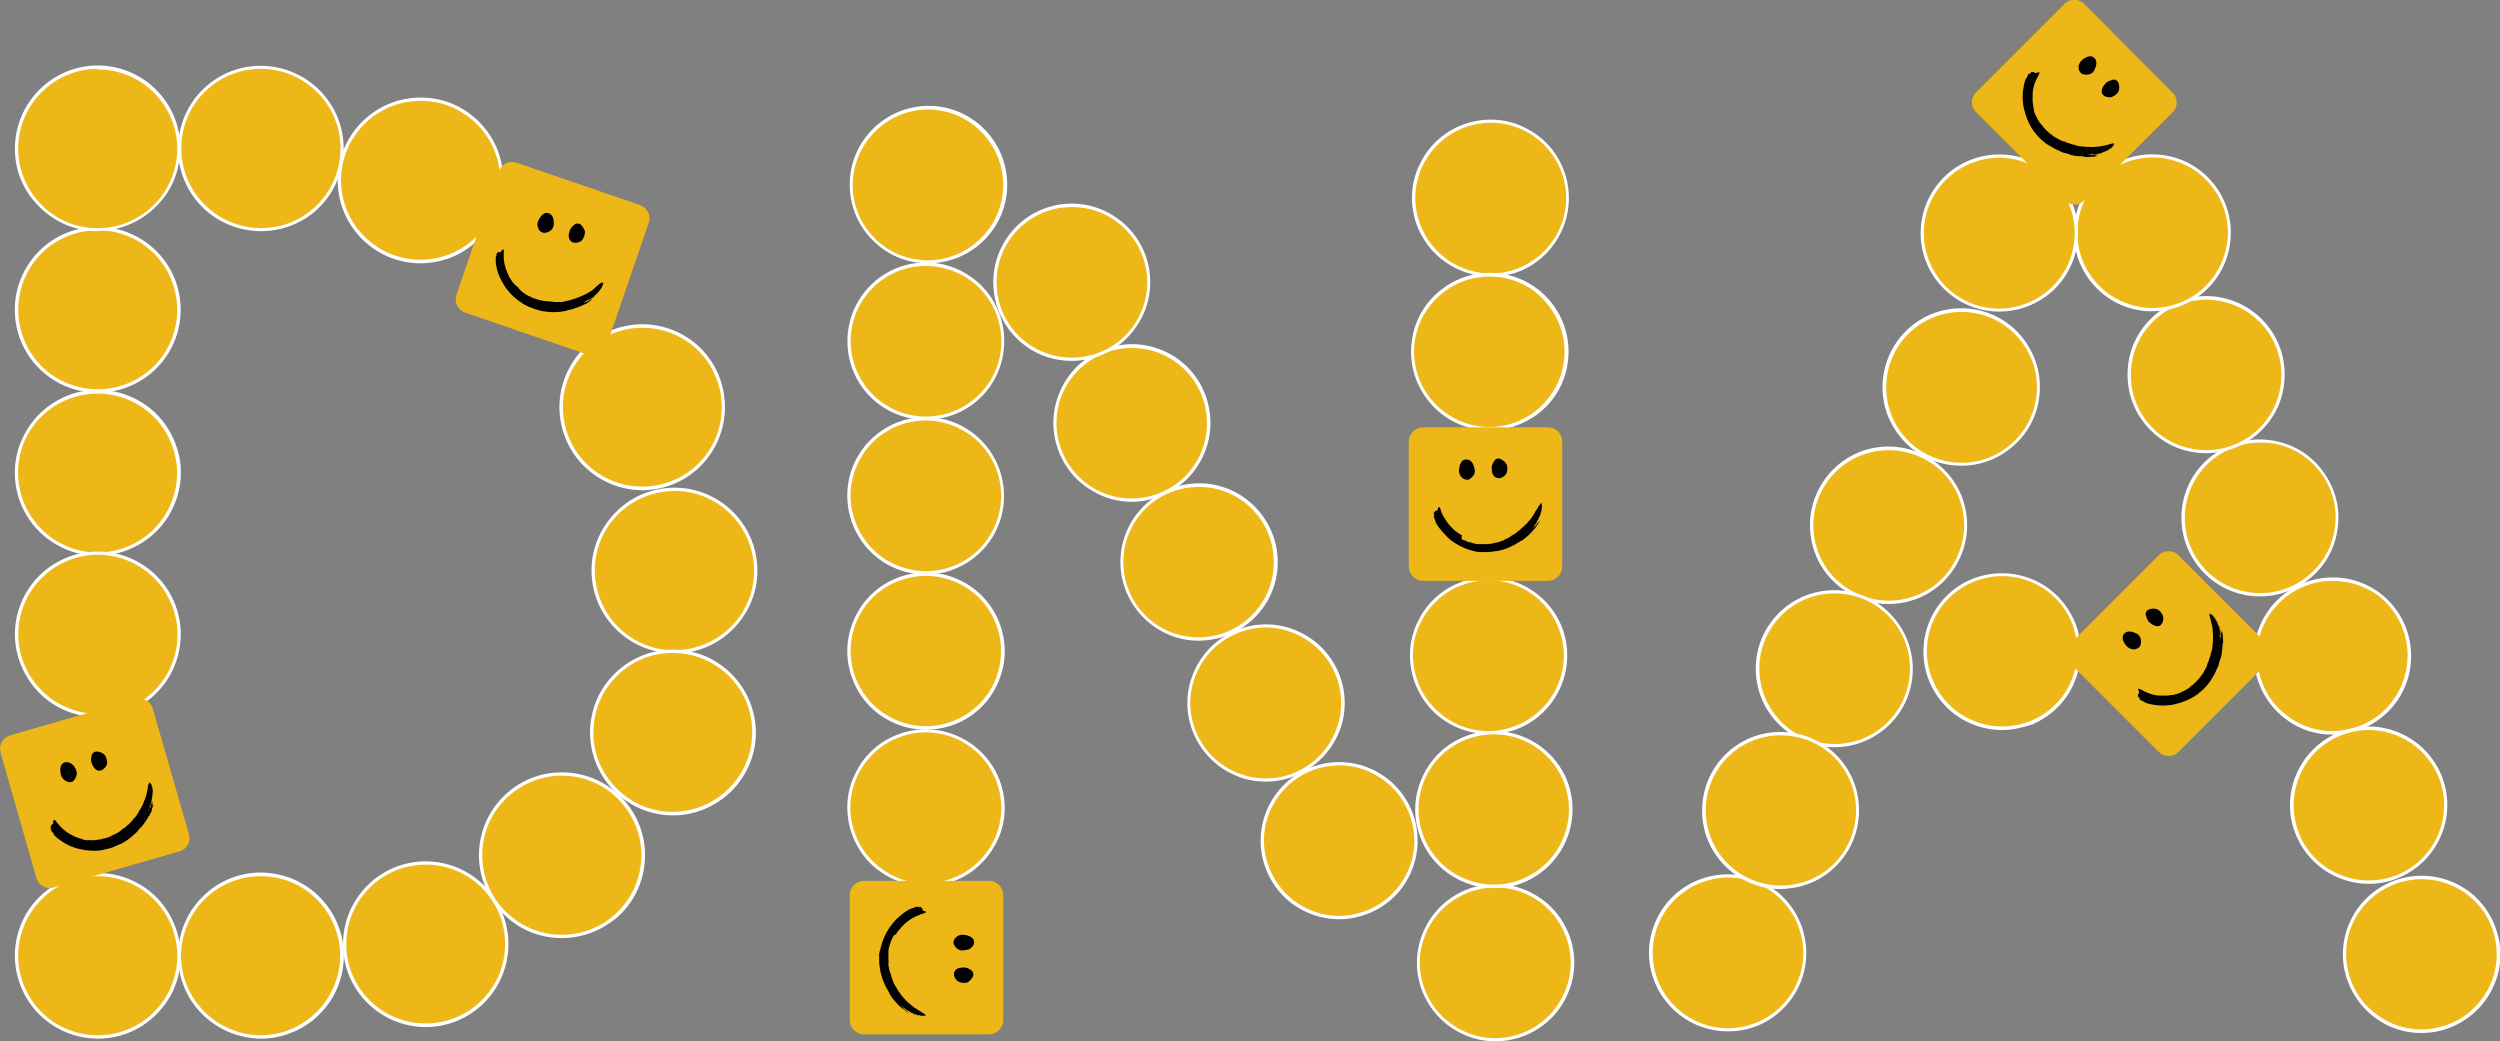 <?xml version="1.0" encoding="utf-8"?>
<!-- Generator: Adobe Illustrator 25.4.1, SVG Export Plug-In . SVG Version: 6.00 Build 0)  -->
<svg version="1.1" id="Laag_1" xmlns="http://www.w3.org/2000/svg" xmlns:xlink="http://www.w3.org/1999/xlink" x="0px" y="0px"
	 viewBox="0 0 755.8 314.8" style="enable-background:new 0 0 755.8 314.8;" xml:space="preserve">
<rect x="0" y="0" width="755.8" height="314.8" fill="#808080" stroke="none"/>
<style type="text/css">
	.st0{fill:#EEB718;}
	.st1{fill:#FFFFFF;}
	.st2{fill:#020203;}
</style>
<g>
	<g>
		<path class="st0" d="M44.3,74C33.4,65.9,18,68.1,9.9,79c-8.1,10.9-5.9,26.2,4.9,34.4c10.9,8.1,26.2,5.9,34.4-4.9
			C57.3,97.5,55.1,82.1,44.3,74"/>
	</g>
	<g>
		<path class="st1" d="M29.5,118.7c-5.2,0-10.5-1.6-15-5c-11.1-8.3-13.3-24-5-35.1c8.3-11.1,24-13.3,35.1-5l0,0
			c11.1,8.3,13.3,24,5,35.1C44.7,115.2,37.2,118.7,29.5,118.7z M29.6,69.6c-7.3,0-14.6,3.3-19.3,9.6c-7.9,10.6-5.8,25.7,4.8,33.7
			c10.6,7.9,25.7,5.8,33.7-4.8c7.9-10.6,5.8-25.7-4.8-33.7l0,0C39.7,71.2,34.6,69.6,29.6,69.6z"/>
	</g>
	<g>
		<path class="st0" d="M29.5,20.3C15.9,20.4,5,31.4,5,45c0.1,13.6,11.1,24.5,24.6,24.4c13.6-0.1,24.5-11.1,24.4-24.6
			C54,31.2,43,20.3,29.5,20.3"/>
	</g>
	<g>
		<path class="st1" d="M29.6,69.9c-6.6,0-12.9-2.6-17.6-7.3C7.2,58,4.5,51.7,4.5,45C4.5,31.2,15.6,19.9,29.4,19.8l0,0
			c0,0,0.1,0,0.1,0c13.8,0,25,11.2,25,24.9c0,6.7-2.5,13-7.3,17.7c-4.7,4.7-11,7.4-17.7,7.4C29.6,69.9,29.6,69.9,29.6,69.9z
			 M29.5,20.8L29.5,20.8C16.2,20.9,5.5,31.7,5.5,45c0,6.4,2.6,12.4,7.1,17c4.5,4.5,10.5,7,16.9,7c0,0,0.1,0,0.1,0
			c6.4,0,12.4-2.6,17-7.1c4.5-4.6,7-10.6,7-17c-0.1-13.2-10.8-23.9-24-23.9C29.5,20.8,29.5,20.8,29.5,20.8z"/>
	</g>
	<g>
		<path class="st0" d="M94.1,64.1c10.6-8.4,12.4-23.8,4-34.5s-23.8-12.4-34.5-4s-12.4,23.8-4,34.5C68,70.7,83.4,72.5,94.1,64.1"/>
	</g>
	<g>
		<path class="st1" d="M78.9,69.9c-1,0-2-0.1-3-0.2c-6.6-0.8-12.6-4.1-16.7-9.3c-4.1-5.2-6-11.8-5.2-18.4c0.8-6.6,4.1-12.6,9.3-16.7
			c10.8-8.6,26.6-6.7,35.2,4.1c8.6,10.8,6.7,26.6-4.1,35.2C89.9,68.1,84.5,69.9,78.9,69.9z M78.8,20.8c-5.2,0-10.5,1.7-14.9,5.2
			C53.5,34.2,51.8,49.4,60,59.8c4,5,9.7,8.2,16.1,9c6.4,0.7,12.7-1,17.7-5c10.4-8.2,12.2-23.4,4-33.8C93,24,85.9,20.8,78.8,20.8z"/>
	</g>
	<g>
		<path class="st0" d="M102.6,54c-0.3,13.6,10.5,24.8,24,25.1c13.6,0.3,24.8-10.5,25.1-24c0.3-13.6-10.5-24.8-24-25.1
			C114.1,29.7,102.9,40.5,102.6,54"/>
	</g>
	<g>
		<path class="st1" d="M127.1,79.6c-0.2,0-0.4,0-0.5,0c-13.8-0.3-24.8-11.8-24.5-25.6l0.5,0l-0.5,0c0.3-13.8,11.8-24.8,25.6-24.5
			c6.7,0.1,12.9,2.9,17.5,7.7c4.6,4.8,7.1,11.2,6.9,17.9C151.9,68.7,140.7,79.6,127.1,79.6z M127.1,30.5c-13,0-23.7,10.4-24,23.5
			c-0.1,6.4,2.2,12.5,6.7,17.1c4.4,4.6,10.4,7.3,16.8,7.4c13.3,0.3,24.3-10.3,24.6-23.5c0.1-6.4-2.2-12.5-6.7-17.1
			c-4.4-4.6-10.4-7.3-16.8-7.4C127.5,30.5,127.3,30.5,127.1,30.5z"/>
	</g>
	<g>
		<path class="st0" d="M214.5,136.9c7.6-11.2,4.7-26.5-6.6-34.1c-11.2-7.6-26.5-4.7-34.1,6.6c-7.6,11.2-4.7,26.5,6.6,34.1
			C191.7,151.1,206.9,148.1,214.5,136.9"/>
	</g>
	<g>
		<path class="st1" d="M194.2,148.2c-4.8,0-9.7-1.4-14-4.3c-5.5-3.7-9.3-9.4-10.6-16c-1.3-6.6,0.1-13.2,3.8-18.8s9.4-9.3,16-10.6
			c6.6-1.3,13.2,0.1,18.8,3.8c11.4,7.7,14.4,23.3,6.7,34.8l0,0C210.1,144.3,202.2,148.2,194.2,148.2z M194.3,99.1
			c-1.5,0-3.1,0.1-4.6,0.4c-6.3,1.2-11.8,4.8-15.4,10.1c-3.6,5.3-4.9,11.7-3.7,18c1.2,6.3,4.8,11.8,10.1,15.4
			c11,7.4,26,4.5,33.4-6.4l0,0c7.4-11,4.5-26-6.4-33.4C203.7,100.5,199,99.1,194.3,99.1z"/>
	</g>
	<g>
		<path class="st0" d="M179.4,174.2c1,13.5,12.7,23.7,26.2,22.7c13.5-1,23.7-12.7,22.7-26.2S215.7,147,202.2,148
			C188.6,148.9,178.5,160.6,179.4,174.2"/>
	</g>
	<g>
		<path class="st1" d="M203.9,197.5c-6,0-11.8-2.1-16.4-6.1c-5.1-4.4-8.1-10.5-8.6-17.1l0,0c-0.5-6.7,1.7-13.1,6.1-18.2
			c4.4-5.1,10.5-8.1,17.1-8.6c13.8-1,25.8,9.4,26.8,23.2c0.5,6.7-1.7,13.1-6.1,18.2s-10.5,8.1-17.1,8.6
			C205.1,197.5,204.5,197.5,203.9,197.5z M203.9,148.4c-0.6,0-1.1,0-1.7,0.1c-6.4,0.5-12.3,3.4-16.5,8.2c-4.2,4.9-6.3,11.1-5.8,17.5
			c0.5,6.4,3.4,12.3,8.2,16.5c4.9,4.2,11,6.3,17.5,5.8c6.4-0.5,12.3-3.4,16.5-8.2s6.3-11,5.8-17.5
			C227,158.1,216.4,148.4,203.9,148.4z"/>
	</g>
	<g>
		<path class="st0" d="M17.3,164.2c11.7,6.8,26.7,2.8,33.5-9c6.8-11.7,2.8-26.7-9-33.5c-11.7-6.8-26.7-2.8-33.5,9
			C1.5,142.4,5.5,157.4,17.3,164.2"/>
	</g>
	<g>
		<path class="st1" d="M29.5,168c-4.3,0-8.6-1.1-12.5-3.4l0,0c-12-6.9-16.1-22.3-9.1-34.2c3.3-5.8,8.8-9.9,15.2-11.7
			c6.5-1.7,13.2-0.8,19,2.5c5.8,3.3,9.9,8.8,11.7,15.2s0.8,13.2-2.5,19c-3.3,5.8-8.8,9.9-15.2,11.7C33.9,167.7,31.7,168,29.5,168z
			 M17.5,163.8c5.6,3.2,12,4.1,18.2,2.4c6.2-1.7,11.4-5.6,14.6-11.2c3.2-5.6,4.1-12,2.4-18.2c-1.7-6.2-5.6-11.4-11.2-14.6
			c-11.5-6.6-26.2-2.7-32.9,8.8C2.1,142.4,6,157.1,17.5,163.8L17.5,163.8z"/>
	</g>
	<g>
		<path class="st0" d="M39.7,214.1c12.3-5.6,17.8-20.2,12.2-32.5s-20.2-17.8-32.5-12.2C7,175,1.6,189.6,7.2,201.9
			C12.8,214.3,27.4,219.7,39.7,214.1"/>
	</g>
	<g>
		<path class="st1" d="M29.6,216.8c-3,0-5.9-0.5-8.8-1.6c-6.3-2.3-11.2-7-14-13.1C1,189.6,6.6,174.7,19.2,169
			c12.6-5.7,27.4-0.2,33.2,12.4c5.7,12.6,0.2,27.4-12.4,33.2C36.6,216,33.1,216.8,29.6,216.8z M29.5,167.7c-3.3,0-6.7,0.7-9.9,2.2
			c-12.1,5.5-17.4,19.8-11.9,31.8c2.7,5.8,7.4,10.3,13.5,12.6c6,2.2,12.5,2,18.4-0.6c12.1-5.5,17.4-19.8,11.9-31.8
			C47.4,172.9,38.7,167.7,29.5,167.7z"/>
	</g>
	<g>
		<path class="st0" d="M46.2,307c9.9-9.2,10.5-24.7,1.3-34.7c-9.2-9.9-24.7-10.5-34.7-1.3c-9.9,9.2-10.5,24.7-1.3,34.7
			C20.8,315.6,36.3,316.2,46.2,307"/>
	</g>
	<g>
		<path class="st1" d="M29.6,314c-6.7,0-13.4-2.7-18.4-8c-4.5-4.9-6.9-11.3-6.7-18c0.3-6.7,3.1-12.9,8-17.4
			c10.1-9.4,26-8.8,35.4,1.3c4.5,4.9,6.9,11.3,6.7,18s-3.1,12.9-8,17.4l0,0C41.8,311.8,35.7,314,29.6,314z M29.5,264.9
			c-5.9,0-11.7,2.1-16.3,6.4c-4.7,4.4-7.4,10.3-7.7,16.7c-0.2,6.4,2,12.5,6.4,17.3c9,9.7,24.3,10.3,34,1.3l0,0
			c4.7-4.4,7.4-10.3,7.7-16.7c0.2-6.4-2-12.5-6.4-17.3C42.5,267.5,36,264.9,29.5,264.9z"/>
	</g>
	<g>
		<path class="st0" d="M293.8,84.6c-10.3-7.7-24.9-5.6-32.6,4.7c-7.7,10.3-5.6,24.9,4.7,32.6c10.3,7.7,24.9,5.6,32.6-4.7
			C306.2,106.8,304.1,92.3,293.8,84.6"/>
	</g>
	<g>
		<path class="st1" d="M279.9,126.9c-5,0-9.9-1.5-14.2-4.7c-10.5-7.8-12.6-22.8-4.8-33.3c3.8-5.1,9.4-8.4,15.6-9.3
			c6.3-0.9,12.5,0.7,17.6,4.5l0,0c10.5,7.8,12.6,22.8,4.8,33.3C294.3,123.6,287.1,126.9,279.9,126.9z M280,80.4
			c-1.1,0-2.2,0.1-3.3,0.2c-6,0.9-11.3,4-15,8.9c-7.5,10-5.5,24.3,4.6,31.9c10,7.5,24.3,5.5,31.9-4.6c7.5-10,5.5-24.3-4.6-31.9
			C289.6,82,284.8,80.4,280,80.4z"/>
	</g>
	<g>
		<path class="st0" d="M280.5,32.6c-12.8,0.1-23.2,10.5-23.2,23.4c0.1,12.8,10.5,23.2,23.4,23.2c12.8-0.1,23.2-10.5,23.2-23.4
			C303.8,42.9,293.4,32.5,280.5,32.6"/>
	</g>
	<g>
		<path class="st1" d="M280.6,79.6c-6.3,0-12.2-2.4-16.7-6.9c-4.5-4.5-7-10.4-7-16.8c-0.1-13.1,10.6-23.8,23.7-23.9l0,0
			c0,0,0.1,0,0.1,0c13.1,0,23.7,10.6,23.8,23.7c0.1,13.1-10.6,23.8-23.7,23.9C280.7,79.6,280.6,79.6,280.6,79.6z M280.5,33.1
			L280.5,33.1c-12.5,0.1-22.7,10.3-22.7,22.9c0,6.1,2.4,11.8,6.7,16.1c4.3,4.3,10,6.6,16,6.6c0,0,0.1,0,0.1,0
			c12.5-0.1,22.7-10.3,22.7-22.9c-0.1-12.5-10.3-22.7-22.8-22.7C280.6,33.1,280.5,33.1,280.5,33.1z"/>
	</g>
	<g>
		<path class="st0" d="M268.3,170c11.1,6.4,25.3,2.6,31.8-8.5c6.4-11.1,2.6-25.3-8.5-31.8c-11.1-6.4-25.3-2.6-31.8,8.5
			C253.3,149.4,257.1,163.6,268.3,170"/>
	</g>
	<g>
		<path class="st1" d="M279.9,173.7c-4.1,0-8.2-1.1-11.9-3.2l0,0c-11.3-6.6-15.2-21.1-8.7-32.5c3.2-5.5,8.3-9.4,14.4-11.1
			c6.1-1.6,12.5-0.8,18,2.4c11.3,6.6,15.2,21.1,8.7,32.5c-3.2,5.5-8.3,9.4-14.4,11.1C284,173.4,281.9,173.7,279.9,173.7z
			 M268.5,169.6c5.3,3,11.4,3.9,17.3,2.3c5.9-1.6,10.8-5.3,13.8-10.6c6.3-10.9,2.6-24.8-8.3-31.1c-5.3-3-11.4-3.9-17.3-2.3
			c-5.9,1.6-10.8,5.3-13.8,10.6C253.9,149.3,257.7,163.3,268.5,169.6L268.5,169.6z"/>
	</g>
	<g>
		<path class="st0" d="M289.5,218c11.7-5.3,16.8-19.1,11.5-30.8c-5.3-11.7-19.1-16.8-30.8-11.5c-11.7,5.3-16.8,19.1-11.5,30.8
			C264.1,218.1,277.9,223.3,289.5,218"/>
	</g>
	<g>
		<path class="st1" d="M279.9,220.6c-2.8,0-5.6-0.5-8.3-1.5c-5.9-2.2-10.7-6.6-13.3-12.4s-2.9-12.2-0.6-18.2
			c2.2-5.9,6.6-10.7,12.4-13.3c11.9-5.4,26-0.2,31.5,11.8c2.6,5.8,2.9,12.2,0.6,18.2c-2.2,5.9-6.6,10.7-12.4,13.3l0,0
			C286.6,219.9,283.3,220.6,279.9,220.6z M279.9,174.1c-3.2,0-6.3,0.7-9.4,2c-5.5,2.5-9.8,7-11.9,12.7c-2.1,5.7-1.9,11.9,0.6,17.4
			c5.2,11.4,18.7,16.5,30.1,11.3l0,0c5.5-2.5,9.8-7,11.9-12.7c2.1-5.7,1.9-11.9-0.6-17.4C296.8,179,288.5,174.1,279.9,174.1z"/>
	</g>
	<g>
		<path class="st0" d="M272.5,222.1c-12.2,4.1-18.8,17.2-14.7,29.4c4.1,12.2,17.2,18.8,29.4,14.7c12.2-4.1,18.8-17.2,14.7-29.4
			C297.9,224.6,284.7,218,272.5,222.1"/>
	</g>
	<g>
		<path class="st1" d="M279.9,267.9c-3.6,0-7.2-0.8-10.6-2.5c-5.7-2.8-9.9-7.7-11.9-13.7c-2-6-1.6-12.5,1.3-18.1
			c2.8-5.7,7.7-9.9,13.7-11.9l0,0c12.4-4.1,25.9,2.6,30.1,15c2,6,1.6,12.5-1.3,18.1s-7.7,9.9-13.7,11.9
			C285,267.5,282.4,267.9,279.9,267.9z M272.7,222.6L272.7,222.6c-5.8,1.9-10.4,6-13.2,11.4c-2.7,5.4-3.2,11.6-1.2,17.4
			c1.9,5.8,6,10.4,11.4,13.2s11.6,3.2,17.4,1.2c5.8-1.9,10.4-6,13.2-11.4c2.7-5.4,3.2-11.6,1.2-17.4
			C297.5,225,284.6,218.6,272.7,222.6z"/>
	</g>
	<g>
		<path class="st0" d="M393.7,274.5c11.3,6.1,25.4,2,31.5-9.3c6.1-11.3,2-25.4-9.3-31.5c-11.3-6.1-25.4-2-31.5,9.3
			C378.3,254.3,382.4,268.4,393.7,274.5"/>
	</g>
	<g>
		<path class="st1" d="M404.8,277.9c-3.9,0-7.8-1-11.3-2.9l0,0c-5.6-3-9.6-8.1-11.4-14.1c-1.8-6.1-1.1-12.5,1.9-18.1
			c6.3-11.5,20.7-15.8,32.2-9.5c5.6,3,9.6,8.1,11.4,14.1s1.1,12.5-1.9,18.1c-3,5.6-8.1,9.6-14.1,11.4
			C409.3,277.6,407.1,277.9,404.8,277.9z M404.9,231.4c-8.1,0-15.9,4.3-20,11.9c-2.9,5.3-3.6,11.5-1.8,17.3s5.6,10.6,10.9,13.5l0,0
			c5.3,2.9,11.5,3.6,17.3,1.8c5.8-1.7,10.6-5.6,13.5-10.9c2.9-5.3,3.6-11.5,1.8-17.3c-1.7-5.8-5.6-10.6-10.9-13.5
			C412.3,232.2,408.6,231.4,404.9,231.4z"/>
	</g>
	<g>
		<path class="st0" d="M391.3,190.9c-11.9-4.8-25.5,1-30.2,12.9c-4.8,11.9,1,25.5,13,30.2c11.9,4.8,25.5-1,30.2-12.9
			C409.1,209.2,403.3,195.7,391.3,190.9"/>
	</g>
	<g>
		<path class="st1" d="M382.7,236.3c-2.9,0-5.9-0.5-8.8-1.7c-5.9-2.4-10.5-6.9-13-12.7s-2.6-12.3-0.2-18.2c2.4-5.9,6.9-10.5,12.7-13
			c5.8-2.5,12.3-2.6,18.2-0.2c5.9,2.4,10.5,6.9,13,12.7c2.5,5.8,2.6,12.3,0.2,18.2C401,230.6,392.1,236.3,382.7,236.3z M382.7,189.7
			c-3,0-6.1,0.6-9,1.9c-5.6,2.4-9.9,6.8-12.2,12.5c-2.3,5.6-2.2,11.8,0.2,17.4c2.4,5.6,6.8,9.9,12.5,12.2c11.7,4.7,24.9-1,29.6-12.7
			c2.3-5.6,2.2-11.8-0.2-17.4c-2.4-5.6-6.8-9.9-12.5-12.2l0,0C388.4,190.3,385.6,189.7,382.7,189.7z"/>
	</g>
	<g>
		<path class="st0" d="M460.8,269.5c-11.9-4.8-25.5,1-30.2,13c-4.8,11.9,1,25.5,13,30.2c11.9,4.8,25.5-1,30.2-13
			C478.5,287.8,472.7,274.3,460.8,269.5"/>
	</g>
	<g>
		<path class="st1" d="M452.1,314.8c-2.9,0-5.9-0.5-8.8-1.7c-5.9-2.4-10.5-6.9-13-12.7c-2.5-5.8-2.6-12.3-0.2-18.2
			c4.9-12.2,18.7-18.1,30.9-13.2l0,0c5.9,2.4,10.5,6.9,13,12.7c2.5,5.8,2.6,12.3,0.2,18.2C470.5,309.2,461.5,314.8,452.1,314.8z
			 M452.1,268.3c-9,0-17.6,5.4-21.2,14.3c-2.3,5.6-2.2,11.8,0.2,17.4c2.4,5.6,6.8,9.9,12.5,12.2c5.6,2.3,11.8,2.2,17.4-0.2
			c5.6-2.4,9.9-6.8,12.2-12.5c2.3-5.6,2.2-11.8-0.2-17.4c-2.4-5.6-6.8-9.9-12.5-12.2C457.8,268.8,455,268.3,452.1,268.3z"/>
	</g>
	<g>
		<path class="st0" d="M442,223.6c-11.7,5.3-16.8,19.1-11.5,30.8c5.3,11.7,19.1,16.8,30.8,11.5c11.7-5.3,16.8-19.1,11.5-30.8
			C467.5,223.5,453.7,218.3,442,223.6"/>
	</g>
	<g>
		<path class="st1" d="M451.7,268.5c-9,0-17.7-5.2-21.7-13.9c-2.6-5.8-2.9-12.2-0.6-18.2c2.2-5.9,6.6-10.7,12.4-13.3
			c11.9-5.4,26-0.1,31.5,11.8c5.4,11.9,0.1,26-11.8,31.5C458.3,267.9,455,268.5,451.7,268.5z M451.6,222c-3.2,0-6.4,0.7-9.4,2l0,0
			c-5.5,2.5-9.8,7-11.9,12.7c-2.1,5.7-1.9,11.9,0.6,17.4c5.2,11.4,18.7,16.5,30.1,11.3c11.4-5.2,16.5-18.7,11.3-30.1
			C468.5,227,460.3,222,451.6,222z"/>
	</g>
	<g>
		<path class="st0" d="M457.4,220.2c12.2-4.1,18.8-17.2,14.7-29.4c-4.1-12.2-17.2-18.8-29.4-14.7c-12.2,4.1-18.8,17.2-14.7,29.4
			C432,217.7,445.2,224.2,457.4,220.2"/>
	</g>
	<g>
		<path class="st1" d="M450,221.9c-3.6,0-7.2-0.8-10.6-2.5c-5.7-2.8-9.9-7.7-11.9-13.7c-2-6-1.6-12.5,1.3-18.1
			c2.8-5.7,7.7-9.9,13.7-11.9c12.4-4.1,25.9,2.6,30.1,15c4.1,12.4-2.6,25.9-15,30.1l0,0C455.1,221.5,452.5,221.9,450,221.9z
			 M450,175.4c-2.4,0-4.8,0.4-7.2,1.2c-5.8,1.9-10.4,6-13.2,11.4s-3.2,11.6-1.2,17.4c1.9,5.8,6,10.4,11.4,13.2
			c5.4,2.7,11.6,3.2,17.4,1.2l0,0c11.9-4,18.4-16.9,14.4-28.8C468.4,181.4,459.5,175.4,450,175.4z"/>
	</g>
	<g>
		<path class="st0" d="M458,81.9c12.2-4.1,18.8-17.2,14.7-29.4c-4.1-12.2-17.2-18.8-29.4-14.7c-12.2,4.1-18.8,17.2-14.7,29.4
			C432.7,79.4,445.9,86,458,81.9"/>
	</g>
	<g>
		<path class="st1" d="M450.7,83.6c-9.9,0-19.2-6.3-22.6-16.2c-2-6-1.6-12.5,1.3-18.1c2.8-5.7,7.7-9.9,13.7-11.9
			c6-2,12.5-1.6,18.1,1.3c5.7,2.8,9.9,7.7,11.9,13.7c4.1,12.4-2.6,25.9-15,30.1l0,0C455.7,83.2,453.2,83.6,450.7,83.6z M450.7,37.1
			c-2.4,0-4.9,0.4-7.2,1.2c-5.8,1.9-10.4,6-13.2,11.4c-2.7,5.4-3.2,11.6-1.2,17.4c4,11.9,16.9,18.4,28.8,14.4
			c11.9-4,18.4-16.9,14.4-28.8c-1.9-5.8-6-10.4-11.4-13.2C457.6,37.9,454.2,37.1,450.7,37.1z"/>
	</g>
	<g>
		<path class="st0" d="M469.2,92.7c-7.5-10.4-22.1-12.8-32.5-5.3c-10.4,7.5-12.8,22.1-5.3,32.5c7.5,10.4,22,12.8,32.5,5.3
			C474.4,117.7,476.7,103.1,469.2,92.7"/>
	</g>
	<g>
		<path class="st1" d="M450.4,130.1c-1.3,0-2.6-0.1-3.8-0.3c-6.3-1-11.8-4.4-15.5-9.6c-3.7-5.1-5.2-11.4-4.2-17.7s4.4-11.8,9.6-15.5
			c10.6-7.7,25.5-5.3,33.2,5.4c3.7,5.1,5.2,11.4,4.2,17.7c-1,6.3-4.4,11.8-9.6,15.5C460.1,128.5,455.3,130.1,450.4,130.1z
			 M450.3,83.6c-4.6,0-9.3,1.4-13.3,4.3c-4.9,3.6-8.2,8.8-9.2,14.8c-1,6,0.5,12,4,16.9c3.6,4.9,8.8,8.2,14.8,9.2c6,1,12-0.5,16.9-4
			c4.9-3.6,8.2-8.8,9.2-14.8c1-6-0.5-12-4-16.9l0,0C464.3,86.8,457.4,83.6,450.3,83.6z"/>
	</g>
	<g>
		<path class="st0" d="M360.5,146.7c-12.8,1-22.3,12.3-21.3,25.1c1,12.8,12.3,22.3,25.1,21.3c12.8-1,22.3-12.3,21.3-25.1
			C384.6,155.2,373.3,145.7,360.5,146.7"/>
	</g>
	<g>
		<path class="st1" d="M362.4,193.7c-5.6,0-11-2-15.3-5.7c-4.8-4.1-7.8-9.9-8.3-16.2c-0.5-6.3,1.5-12.5,5.6-17.3s9.9-7.8,16.2-8.3
			c13-1.1,24.5,8.7,25.6,21.8c1.1,13.1-8.7,24.5-21.8,25.6C363.7,193.6,363,193.7,362.4,193.7z M362.4,147.2c-0.6,0-1.2,0-1.9,0.1
			c-6.1,0.5-11.6,3.3-15.5,7.9c-3.9,4.6-5.8,10.5-5.3,16.6c0.5,6.1,3.3,11.6,7.9,15.5s10.5,5.8,16.6,5.3c12.5-1,21.9-12,20.8-24.5
			C384.1,156.2,374.2,147.2,362.4,147.2z"/>
	</g>
	<g>
		<path class="st0" d="M322.2,116c-6.6,11-3,25.3,8.1,31.9c11,6.6,25.3,3,31.9-8.1c6.6-11,3-25.3-8.1-31.9
			C343.1,101.4,328.8,105,322.2,116"/>
	</g>
	<g>
		<path class="st1" d="M342.2,151.7c-4.2,0-8.4-1.1-12.1-3.4c-5.5-3.2-9.3-8.4-10.9-14.6c-1.6-6.2-0.6-12.5,2.6-18l0,0
			c3.2-5.5,8.4-9.3,14.6-10.9c6.2-1.6,12.5-0.6,18,2.6c11.2,6.7,14.9,21.3,8.2,32.6c-3.2,5.5-8.4,9.3-14.6,10.9
			C346.1,151.5,344.1,151.7,342.2,151.7z M342.2,105.2c-7.8,0-15.3,4-19.6,11.1l0,0c-3.1,5.2-4,11.3-2.5,17.2
			c1.5,5.9,5.2,10.9,10.4,14c5.2,3.1,11.3,4,17.2,2.5c5.9-1.5,10.9-5.2,14-10.4c6.4-10.8,2.9-24.8-7.9-31.2
			C350.2,106.2,346.2,105.2,342.2,105.2z"/>
	</g>
	<g>
		<path class="st0" d="M342.7,99.3c7.7-10.3,5.6-24.9-4.7-32.6c-10.3-7.7-24.9-5.6-32.6,4.7c-7.7,10.3-5.6,24.9,4.7,32.6
			C320.4,111.6,335,109.5,342.7,99.3"/>
	</g>
	<g>
		<path class="st1" d="M324,109.1c-5,0-10-1.5-14.2-4.7c-10.5-7.9-12.6-22.8-4.8-33.3c3.8-5.1,9.4-8.4,15.6-9.3
			c6.3-0.9,12.5,0.7,17.6,4.5c5.1,3.8,8.4,9.4,9.3,15.6c0.9,6.3-0.7,12.5-4.5,17.6C338.4,105.8,331.3,109.1,324,109.1z M324.1,62.6
			c-1.1,0-2.2,0.1-3.3,0.2c-6,0.9-11.3,4-15,8.9c-7.5,10-5.5,24.3,4.6,31.9c10,7.5,24.3,5.5,31.9-4.6l0,0c3.6-4.9,5.2-10.9,4.3-16.9
			c-0.9-6-4-11.3-8.9-15C333.7,64.1,329,62.6,324.1,62.6z"/>
	</g>
	<g>
		<path class="st0" d="M583.8,205.8c4.9,11.9,18.5,17.5,30.4,12.6c11.9-4.9,17.5-18.5,12.6-30.4c-4.9-11.9-18.5-17.5-30.4-12.6
			C584.5,180.3,578.9,193.9,583.8,205.8"/>
	</g>
	<g>
		<path class="st1" d="M605.3,220.7c-3.1,0-6.2-0.6-9.1-1.8c-5.9-2.4-10.4-7-12.9-12.8l0,0c-5-12.1,0.7-26,12.8-31
			c5.9-2.4,12.3-2.4,18.2,0c5.9,2.4,10.4,7,12.9,12.8s2.4,12.3,0,18.2c-2.4,5.9-7,10.4-12.8,12.9C611.4,220,608.4,220.7,605.3,220.7
			z M584.3,205.6c2.3,5.6,6.7,10,12.3,12.3c5.6,2.3,11.8,2.3,17.4,0c5.6-2.3,10-6.7,12.3-12.3c2.3-5.6,2.3-11.8,0-17.4
			c-2.3-5.6-6.7-10-12.3-12.3c-5.6-2.3-11.8-2.3-17.4,0C585,180.7,579.4,194,584.3,205.6L584.3,205.6z"/>
	</g>
	<g>
		<path class="st0" d="M718.8,179.5c-10.4-7.5-25-5.2-32.5,5.3c-7.5,10.4-5.2,25,5.3,32.5c10.4,7.5,25,5.2,32.5-5.3
			C731.6,201.5,729.2,187,718.8,179.5"/>
	</g>
	<g>
		<path class="st1" d="M705.1,222.1c-4.9,0-9.8-1.5-13.8-4.5c-5.1-3.7-8.5-9.2-9.6-15.5s0.5-12.5,4.2-17.7
			c7.7-10.6,22.5-13,33.2-5.4l0,0c10.6,7.7,13,22.5,5.4,33.2c-3.7,5.1-9.2,8.5-15.5,9.6C707.7,222,706.4,222.1,705.1,222.1z
			 M705.2,175.6c-7.1,0-14,3.3-18.5,9.4c-3.6,4.9-5,10.9-4,16.9c1,6,4.2,11.3,9.2,14.8c4.9,3.6,11,5,16.9,4c6-1,11.3-4.2,14.8-9.2
			c7.3-10.2,5-24.4-5.1-31.8l0,0C714.5,177,709.8,175.6,705.2,175.6z"/>
	</g>
	<g>
		<path class="st0" d="M745.7,269.7c-10.4-7.5-25-5.2-32.5,5.3c-7.5,10.4-5.2,25,5.3,32.5c10.4,7.5,25,5.2,32.5-5.3
			C758.4,291.7,756.1,277.2,745.7,269.7"/>
	</g>
	<g>
		<path class="st1" d="M732,312.3c-4.9,0-9.8-1.5-13.8-4.5c-5.1-3.7-8.5-9.2-9.6-15.5c-1-6.3,0.5-12.5,4.2-17.7
			c7.7-10.6,22.5-13,33.2-5.4c5.1,3.7,8.5,9.2,9.6,15.5s-0.5,12.5-4.2,17.7c-3.7,5.1-9.2,8.5-15.5,9.6
			C734.6,312.2,733.3,312.3,732,312.3z M732.1,265.8c-7.1,0-14,3.3-18.5,9.4c-3.6,4.9-5,10.9-4,16.9c1,6,4.2,11.3,9.2,14.8
			c4.9,3.6,11,5,16.9,4c6-1,11.3-4.2,14.8-9.2c3.6-4.9,5-10.9,4-16.9c-1-6-4.2-11.3-9.2-14.8C741.4,267.2,736.7,265.8,732.1,265.8z"
			/>
	</g>
	<g>
		<path class="st0" d="M687.1,133.6c-12.7-2.1-24.6,6.5-26.7,19.2c-2.1,12.7,6.5,24.6,19.2,26.7c12.7,2.1,24.6-6.5,26.7-19.2
			C708.3,147.6,699.7,135.7,687.1,133.6"/>
	</g>
	<g>
		<path class="st1" d="M683.3,180.3c-1.3,0-2.6-0.1-3.9-0.3c-12.9-2.1-21.7-14.4-19.6-27.3c1-6.3,4.4-11.7,9.6-15.4
			c5.2-3.7,11.4-5.2,17.7-4.1c6.3,1,11.7,4.4,15.4,9.6s5.2,11.4,4.1,17.7C704.8,172,694.7,180.3,683.3,180.3z M683.2,133.8
			c-4.7,0-9.3,1.5-13.2,4.3c-4.9,3.5-8.2,8.8-9.2,14.8c-2,12.4,6.4,24.1,18.8,26.1c6,1,12-0.4,17-4c4.9-3.5,8.2-8.8,9.2-14.8
			c1-6-0.4-12-4-17c-3.5-4.9-8.8-8.2-14.8-9.2C685.7,133.9,684.5,133.8,683.2,133.8z"/>
	</g>
	<g>
		<path class="st0" d="M650.4,96.9c-9.1,9.1-9,23.8,0.1,32.9s23.8,9,32.9-0.1c9.1-9.1,9-23.8-0.1-32.9
			C674.2,87.7,659.5,87.8,650.4,96.9"/>
	</g>
	<g>
		<path class="st1" d="M666.9,137c-6.1,0-12.1-2.3-16.7-6.9c-4.5-4.5-7-10.4-7-16.8s2.4-12.3,6.9-16.8c9.2-9.3,24.3-9.3,33.6-0.1
			c4.5,4.5,7,10.4,7,16.8s-2.4,12.3-6.9,16.8C679.2,134.7,673.1,137,666.9,137z M650.4,96.9l0.4,0.4c-4.3,4.3-6.6,10-6.6,16.1
			c0,6.1,2.4,11.8,6.7,16.1c8.9,8.8,23.3,8.8,32.2-0.1c4.3-4.3,6.6-10,6.6-16.1c0-6.1-2.4-11.8-6.7-16.1c-8.9-8.8-23.3-8.8-32.2,0.1
			L650.4,96.9z"/>
	</g>
	<g>
		<path class="st0" d="M665.4,88.4c10-8.1,11.5-22.8,3.3-32.7c-8.1-10-22.8-11.5-32.7-3.3s-11.5,22.8-3.3,32.7
			C640.8,95,655.4,96.5,665.4,88.4"/>
	</g>
	<g>
		<path class="st1" d="M650.8,94.1c-0.8,0-1.6,0-2.5-0.1c-6.3-0.6-12-3.7-16-8.6c-8.3-10.2-6.7-25.1,3.4-33.4
			c4.9-4,11.1-5.9,17.4-5.2c6.3,0.6,12,3.7,16,8.6c8.3,10.2,6.7,25.1-3.4,33.4C661.4,92.2,656.2,94.1,650.8,94.1z M650.7,47.6
			c-5.2,0-10.2,1.8-14.3,5.1c-9.7,7.9-11.2,22.3-3.3,32c3.8,4.7,9.3,7.6,15.3,8.3c6,0.6,12-1.2,16.7-5s7.6-9.3,8.3-15.3
			s-1.2-12-5-16.7c-3.8-4.7-9.3-7.6-15.3-8.3C652.2,47.6,651.5,47.6,650.7,47.6z"/>
	</g>
	<g>
		<path class="st0" d="M544.9,282.6c-3-12.5-15.6-20.1-28.1-17.1c-12.5,3-20.1,15.6-17.1,28.1c3,12.5,15.6,20.1,28.1,17.1
			C540.3,307.6,548,295,544.9,282.6"/>
	</g>
	<g>
		<path class="st1" d="M522.3,311.8c-10.7,0-20.4-7.3-23.1-18.1c-3.1-12.7,4.7-25.6,17.5-28.7c6.2-1.5,12.5-0.5,18,2.8
			c5.4,3.3,9.2,8.5,10.7,14.7c3.1,12.7-4.7,25.6-17.5,28.7C526.1,311.6,524.2,311.8,522.3,311.8z M522.4,265.3
			c-1.8,0-3.6,0.2-5.4,0.7c-12.2,3-19.7,15.3-16.7,27.5c3,12.2,15.3,19.7,27.5,16.7c12.2-3,19.7-15.3,16.7-27.5l0,0
			c-1.4-5.9-5.1-10.9-10.3-14.1C530.6,266.4,526.5,265.3,522.4,265.3z"/>
	</g>
	<g>
		<path class="st0" d="M587.3,86.2c8.7,9.5,23.4,10.1,32.9,1.4c9.5-8.7,10.1-23.4,1.4-32.9c-8.7-9.5-23.4-10.1-32.9-1.4
			C579.2,62,578.6,76.7,587.3,86.2"/>
	</g>
	<g>
		<path class="st1" d="M604.4,94.2c-6.4,0-12.8-2.6-17.5-7.7c-8.9-9.7-8.2-24.7,1.5-33.6c9.7-8.8,24.7-8.2,33.6,1.5
			c4.3,4.7,6.5,10.7,6.2,17.1c-0.3,6.3-3,12.2-7.7,16.5C615.9,92.1,610.2,94.2,604.4,94.2z M604.4,47.7c-5.5,0-11,2-15.4,6
			c-9.3,8.5-9.9,22.9-1.4,32.2c8.5,9.3,22.9,9.9,32.2,1.4c4.5-4.1,7.1-9.7,7.4-15.8c0.3-6.1-1.9-11.9-6-16.4
			C616.7,50.2,610.6,47.7,604.4,47.7z"/>
	</g>
	<g>
		<path class="st0" d="M611.8,103.5c-7.5-10.4-22-12.8-32.5-5.3c-10.4,7.5-12.8,22-5.3,32.5c7.5,10.4,22,12.8,32.5,5.3
			C617,128.5,619.3,113.9,611.8,103.5"/>
	</g>
	<g>
		<path class="st1" d="M593,140.8c-1.3,0-2.6-0.1-3.9-0.3c-6.3-1-11.8-4.4-15.5-9.6c-7.7-10.6-5.2-25.5,5.4-33.2
			c5.1-3.7,11.4-5.2,17.7-4.2c6.3,1,11.8,4.4,15.5,9.6c3.7,5.2,5.2,11.4,4.2,17.7c-1,6.3-4.4,11.8-9.6,15.5
			C602.7,139.3,597.9,140.8,593,140.8z M592.9,94.3c-4.7,0-9.3,1.5-13.2,4.3c-10.2,7.3-12.5,21.6-5.2,31.8c3.5,4.9,8.8,8.2,14.8,9.2
			c6,1,12-0.4,17-4s8.2-8.8,9.2-14.8c1-6-0.4-12-4-17c-3.5-4.9-8.8-8.2-14.8-9.2C595.4,94.4,594.1,94.3,592.9,94.3z"/>
	</g>
	<g>
		<path class="st0" d="M593.9,155.1c-2.1-12.7-14-21.3-26.7-19.2c-12.7,2.1-21.3,14-19.2,26.7c2.1,12.7,14,21.3,26.7,19.2
			S596,167.8,593.9,155.1"/>
	</g>
	<g>
		<path class="st1" d="M570.9,182.6c-4.9,0-9.7-1.5-13.8-4.5c-5.2-3.7-8.6-9.2-9.6-15.5c-2.1-12.9,6.7-25.2,19.6-27.3
			c6.3-1,12.5,0.5,17.7,4.2c5.2,3.7,8.6,9.2,9.6,15.5c1,6.3-0.5,12.5-4.2,17.7s-9.2,8.6-15.5,9.6
			C573.5,182.5,572.2,182.6,570.9,182.6z M571,136.1c-1.2,0-2.5,0.1-3.7,0.3c-12.4,2-20.8,13.7-18.8,26.1c1,6,4.2,11.3,9.2,14.8
			c4.9,3.5,11,5,17,4c6-1,11.3-4.2,14.8-9.2s5-11,4-17c-1-6-4.2-11.3-9.2-14.8C580.4,137.6,575.8,136.1,571,136.1z"/>
	</g>
	<g>
		<path class="st0" d="M571,218.6c9.1-9,9.2-23.8,0.2-32.9c-9-9.1-23.8-9.2-32.9-0.2c-9.1,9-9.2,23.8-0.1,32.9
			C547.1,227.6,561.8,227.7,571,218.6"/>
	</g>
	<g>
		<path class="st1" d="M554.6,225.9c0,0-0.1,0-0.1,0c-6.3,0-12.3-2.5-16.8-7c-4.5-4.5-6.9-10.5-6.9-16.8c0-6.3,2.5-12.3,7-16.8
			c9.3-9.2,24.4-9.2,33.6,0.2c9.2,9.3,9.2,24.4-0.2,33.6C566.8,223.4,560.9,225.9,554.6,225.9z M554.6,179.4c-5.8,0-11.6,2.2-16,6.6
			c-4.3,4.3-6.7,10-6.7,16.1c0,6.1,2.3,11.8,6.6,16.1c8.8,8.9,23.3,9,32.2,0.1c8.9-8.8,9-23.3,0.1-32.2
			C566.3,181.6,560.5,179.4,554.6,179.4z"/>
	</g>
	<g>
		<path class="st0" d="M520.3,230.3c-8.1,9.9-6.6,24.6,3.3,32.7c9.9,8.1,24.6,6.6,32.7-3.3c8.1-9.9,6.6-24.6-3.3-32.7
			C543.1,218.9,528.4,220.4,520.3,230.3"/>
	</g>
	<g>
		<path class="st1" d="M538.3,268.8c-5.5,0-10.7-1.9-15-5.4c-4.9-4-8-9.7-8.6-16s1.2-12.5,5.2-17.4c4-4.9,9.7-8,16-8.6
			c6.3-0.6,12.5,1.2,17.4,5.2c4.9,4,8,9.7,8.6,16s-1.2,12.5-5.2,17.4c-4,4.9-9.7,8-16,8.6C539.9,268.7,539.1,268.8,538.3,268.8z
			 M538.4,222.3c-0.8,0-1.5,0-2.3,0.1c-6,0.6-11.5,3.5-15.3,8.2c-3.8,4.7-5.6,10.6-5,16.7c0.6,6,3.5,11.5,8.2,15.3
			c4.7,3.8,10.6,5.6,16.7,5c6-0.6,11.5-3.5,15.3-8.2c3.8-4.7,5.6-10.6,5-16.7c-0.6-6-3.5-11.5-8.2-15.3
			C548.6,224,543.6,222.3,538.4,222.3z"/>
	</g>
	<g>
		<path class="st0" d="M54.9,283.8c-2.9,13.2,5.6,26.3,18.8,29.2c13.2,2.9,26.3-5.6,29.2-18.8c2.9-13.3-5.6-26.3-18.8-29.2
			C70.8,262.1,57.7,270.6,54.9,283.8"/>
	</g>
	<g>
		<path class="st1" d="M78.9,314c-1.7,0-3.5-0.2-5.3-0.6c-6.5-1.4-12.1-5.3-15.8-10.9c-3.6-5.6-4.8-12.3-3.4-18.9
			c1.4-6.5,5.3-12.1,10.9-15.8c5.6-3.6,12.3-4.9,18.9-3.4c13.5,2.9,22.1,16.3,19.2,29.8C100.8,306,90.4,314,78.9,314z M78.8,264.9
			c-4.6,0-9.1,1.3-13,3.8c-5.4,3.5-9.1,8.9-10.5,15.1c-1.4,6.3-0.2,12.7,3.3,18.1c3.5,5.4,8.9,9.1,15.1,10.5
			c6.3,1.4,12.7,0.2,18.1-3.3s9.1-8.9,10.5-15.1c2.8-13-5.5-25.8-18.4-28.6C82.2,265.1,80.5,264.9,78.8,264.9z"/>
	</g>
	<g>
		<path class="st0" d="M153.2,285.6c0.1-13.6-10.9-24.6-24.4-24.6c-13.6-0.1-24.6,10.9-24.6,24.4c-0.1,13.6,10.9,24.6,24.4,24.6
			S153.1,299.1,153.2,285.6"/>
	</g>
	<g>
		<path class="st1" d="M128.7,310.5c0,0-0.1,0-0.1,0c-13.8-0.1-25-11.3-24.9-25.2c0.1-13.8,11.3-24.9,25-24.9c0,0,0.1,0,0.1,0
			c13.8,0.1,25,11.3,24.9,25.2C153.6,299.4,142.4,310.5,128.7,310.5z M128.7,261.4c-13.2,0-24,10.7-24,23.9
			c-0.1,13.3,10.7,24.1,23.9,24.1c0,0,0.1,0,0.1,0c13.2,0,24-10.7,24-23.9l0.5,0l-0.5,0c0.1-13.3-10.7-24.1-23.9-24.1
			C128.7,261.4,128.7,261.4,128.7,261.4z"/>
	</g>
	<g>
		<path class="st0" d="M152.8,276.2c9.8,9.4,25.3,9.1,34.7-0.7c9.4-9.8,9.1-25.3-0.7-34.7c-9.8-9.4-25.3-9.1-34.7,0.7
			C142.7,251.3,143.1,266.9,152.8,276.2"/>
	</g>
	<g>
		<path class="st1" d="M169.8,283.6c-6.2,0-12.5-2.3-17.3-7l0,0c-10-9.6-10.3-25.4-0.7-35.4c4.6-4.8,10.9-7.6,17.6-7.7
			c6.7-0.1,13,2.3,17.9,7c4.8,4.6,7.6,10.9,7.7,17.6s-2.3,13-7,17.9C183,281,176.4,283.6,169.8,283.6z M153.2,275.9
			c9.6,9.2,24.8,8.9,34-0.7c4.4-4.6,6.8-10.7,6.7-17.1c-0.1-6.4-2.8-12.4-7.4-16.9c-4.5-4.3-10.4-6.7-16.6-6.7c-0.2,0-0.3,0-0.5,0
			c-6.4,0.1-12.4,2.8-16.9,7.4C143.3,251.5,143.6,266.7,153.2,275.9L153.2,275.9z"/>
	</g>
	<g>
		<path class="st0" d="M202.5,197c-13.5,0.5-24.1,11.9-23.6,25.4s11.9,24.1,25.4,23.6c13.5-0.5,24.1-11.9,23.6-25.4
			C227.5,207,216.1,196.5,202.5,197"/>
	</g>
	<g>
		<path class="st1" d="M203.4,246.5c-6.3,0-12.3-2.4-17-6.7c-4.9-4.6-7.7-10.7-8-17.4c-0.2-6.7,2.1-13.1,6.7-18
			c4.6-4.9,10.7-7.7,17.4-8c13.8-0.5,25.4,10.3,26,24.1c0.5,13.8-10.3,25.4-24.1,26C204,246.5,203.7,246.5,203.4,246.5z
			 M203.4,197.4c-0.3,0-0.6,0-0.9,0c-6.4,0.2-12.4,3-16.7,7.7c-4.4,4.7-6.6,10.8-6.4,17.2c0.2,6.4,3,12.4,7.7,16.7
			c4.7,4.4,10.8,6.7,17.2,6.4c13.2-0.5,23.6-11.7,23.1-24.9C227,207.6,216.3,197.4,203.4,197.4z"/>
	</g>
	<g>
		<path class="st0" d="M156.2,49.2c-2.2-0.8-4.6,0.4-5.4,2.6L138,89.1c-0.8,2.2,0.4,4.6,2.6,5.4l37.3,12.8c2.2,0.8,4.6-0.4,5.4-2.6
			l12.8-37.3c0.8-2.2-0.4-4.6-2.6-5.4L156.2,49.2z"/>
	</g>
	<g>
		<path class="st2" d="M167.4,68.1c-0.1,0.5-0.3,1-0.7,1.4c-0.5,0.5-1.2,0.8-2,0.9c-0.6,0.1-1.5-0.4-1.8-1c-0.5-0.9-0.6-1.8-0.1-2.8
			c0.4-0.9,1-1.7,1.8-2.1c0.6-0.3,1.4-0.1,1.9,0.3c0.6,0.5,0.9,1.4,0.9,2.2C167.5,67.3,167.4,67.7,167.4,68.1"/>
	</g>
	<g>
		<path class="st2" d="M172.2,69.9c0.2-0.9,0.8-1.5,1.5-2c0.6-0.5,1.6-0.4,2.1,0.2c0.4,0.5,0.8,1.1,1,1.7c0.2,0.9-0.2,1.7-0.6,2.5
			c-0.6,1.1-2.5,1.4-3.4,0.8C171.9,72.4,171.7,71.3,172.2,69.9"/>
	</g>
	<g>
		<path class="st2" d="M174.3,92.9C174.4,92.9,174.4,92.9,174.3,92.9C174.4,92.8,174.3,92.8,174.3,92.9 M173.8,92.9
			c0,0,0.2,0,0.2-0.1C174,92.9,173.8,92.9,173.8,92.9 M173.7,93C173.7,93,173.7,93,173.7,93c0.1,0,0.1,0,0.1,0
			C173.8,92.9,173.7,92.9,173.7,93 M177,91.6c0.1,0,0.2-0.1,0.3-0.1c0,0,0,0,0-0.1C177.2,91.5,177,91.6,177,91.6 M175.5,92.3
			C175.5,92.3,175.4,92.3,175.5,92.3C175.4,92.3,175.5,92.3,175.5,92.3 M173.9,92.8c0,0,0.1,0,0.1-0.1
			C174,92.8,173.9,92.8,173.9,92.8 M178,90.9C178,90.9,178.1,90.9,178,90.9C178.1,90.8,178,90.9,178,90.9 M178,90.9
			c0,0-0.1,0-0.2,0.1C177.8,91,178,91,178,90.9 M173.7,92.8L173.7,92.8C173.6,92.7,173.6,92.8,173.7,92.8 M178.3,90.6
			C178.4,90.6,178.4,90.6,178.3,90.6C178.4,90.5,178.3,90.6,178.3,90.6 M178.4,90.5c0.1-0.1,0.2-0.1,0.3-0.2
			C178.6,90.4,178.4,90.5,178.4,90.5 M177.6,91C177.6,91,177.6,91,177.6,91c0.1,0,0.1-0.1,0.2-0.1c0-0.1,0.2-0.2,0.3-0.1
			c0,0,0,0,0,0c0,0,0,0-0.1,0c-0.1,0.1-0.2,0.1-0.3,0.2c0,0,0,0,0,0.1C177.7,90.9,177.7,90.9,177.6,91l-0.1,0
			C177.5,91,177.6,91,177.6,91 M177.2,91.1L177.2,91.1c0.1,0,0.2-0.1,0.1-0.1C177.2,91.1,177.2,91.1,177.2,91.1 M175,92
			C175.1,92,175.1,91.9,175,92C175,92,175,91.9,175,92 M178.6,90.2C178.6,90.1,178.5,90.2,178.6,90.2
			C178.5,90.2,178.5,90.2,178.6,90.2 M175.6,91.7L175.6,91.7C175.6,91.6,175.6,91.7,175.6,91.7 M175.9,91.6c0,0,0.1,0,0.1-0.1
			C176,91.5,176,91.5,175.9,91.6C175.9,91.5,175.9,91.5,175.9,91.6 M174.9,92C174.8,91.9,174.8,91.9,174.9,92
			C174.8,92,174.8,92,174.9,92 M178.9,89.9c0,0,0.1,0,0.1-0.1C179,89.8,178.9,89.8,178.9,89.9 M178.9,89.9c0,0-0.1,0-0.1,0.1
			C178.8,90,178.9,89.9,178.9,89.9 M173.7,92.3L173.7,92.3c0.1,0,0.2,0,0.2,0C173.8,92.3,173.7,92.3,173.7,92.3 M175.2,91.8
			c0,0.1-0.2,0-0.3,0.1c0.1,0,0.3-0.1,0.5-0.2c0,0-0.1,0-0.1,0C175.3,91.7,175.3,91.8,175.2,91.8C175.2,91.8,175.2,91.8,175.2,91.8
			L175.2,91.8C175.1,91.8,175.2,91.8,175.2,91.8 M178.1,90.3c0.1,0,0.2-0.1,0.3-0.2C178.3,90.2,178.1,90.3,178.1,90.3 M177.8,90.5
			c0,0,0.1,0,0.1-0.1C177.9,90.4,177.8,90.4,177.8,90.5 M176.9,90.9C176.9,91,177,90.9,176.9,90.9C177,90.9,177,90.9,176.9,90.9
			 M176.6,91.1C176.6,91.1,176.7,91.1,176.6,91.1C176.7,91,176.6,91.1,176.6,91.1 M180.2,88.7C180.3,88.7,180.3,88.7,180.2,88.7
			C180.2,88.7,180.2,88.7,180.2,88.7 M180.1,88.7C180.1,88.7,180.2,88.6,180.1,88.7C180.1,88.6,180.1,88.7,180.1,88.7 M181.1,87.5
			C181.1,87.5,181.1,87.6,181.1,87.5C181.1,87.6,181.2,87.5,181.1,87.5 M181.1,87.4L181.1,87.4C181.1,87.4,181.1,87.4,181.1,87.4
			L181.1,87.4C181.1,87.4,181.1,87.4,181.1,87.4L181.1,87.4C181.1,87.3,181.1,87.3,181.1,87.4L181.1,87.4
			C181.1,87.4,181.1,87.4,181.1,87.4 M181.6,86.8c0,0-0.1,0-0.1,0C181.5,86.9,181.6,86.8,181.6,86.8 M181.8,86.3c0,0,0.1,0,0.1-0.1
			C181.9,86.2,181.8,86.2,181.8,86.3 M180.7,87.1C180.8,87.1,180.8,87,180.7,87.1C180.8,87,180.7,87.1,180.7,87.1 M181.1,86.5
			C181.1,86.5,181.1,86.5,181.1,86.5C181.1,86.6,181.1,86.6,181.1,86.5 M180.8,86.8c0.1,0,0.2-0.1,0.2-0.2
			C180.9,86.7,180.8,86.8,180.8,86.8 M180.2,87.4c0.1-0.1,0.2-0.2,0.4-0.3C180.4,87.1,180.3,87.3,180.2,87.4
			C180.1,87.4,180.1,87.4,180.2,87.4 M177.9,89.1C177.9,89.1,177.9,89.1,177.9,89.1C177.9,89.1,177.9,89.1,177.9,89.1 M180,87.5
			C180,87.5,180.1,87.5,180,87.5C180,87.5,180,87.5,180,87.5C180,87.6,180,87.5,180,87.5 M179.6,87.8
			C179.7,87.8,179.7,87.8,179.6,87.8C179.7,87.7,179.6,87.8,179.6,87.8 M172.7,91.3C172.7,91.3,172.6,91.3,172.7,91.3
			C172.6,91.3,172.6,91.3,172.7,91.3 M177.8,89c0,0,0.1,0,0.2-0.1C178,88.9,177.9,88.9,177.8,89 M156.4,86.7c0.1,0,0.1,0.2,0.3,0.2
			c0,0,0,0,0,0.1c0.1,0,0.2,0.1,0.1,0.2c0.1,0,0.2,0.2,0.3,0.3c0,0,0,0.1,0.1,0.1c0.1,0.1,0.2,0.2,0.3,0.3c0.1,0.1,0.2,0.2,0.3,0.3
			c0,0,0,0,0.1,0c0,0,0,0,0,0.1c0,0,0.1,0,0.1,0c0.1,0.1,0.2,0.2,0.4,0.3c0.1,0.1,0.3,0.2,0.4,0.3c0,0,0,0.1,0.1,0.1
			c0.2,0.1,0.4,0.2,0.6,0.3c0.2,0.1,0.3,0.2,0.6,0.3c0,0,0.1,0,0.1,0c0.1,0,0.1,0.1,0.2,0.1c0,0,0,0,0.1,0.1c0.1,0,0.3,0.2,0.5,0.2
			c0,0,0,0,0,0c0.1,0.1,0.3,0.1,0.4,0.2c0.1,0,0.3,0.1,0.4,0.1c0.1,0,0.1,0.1,0.2,0.1c0,0,0,0,0.1,0c0.2,0.1,0.3,0.1,0.5,0.2
			c0.1,0,0.3,0,0.4,0.1c0.2,0,0.3,0.1,0.4,0.1c0.1,0,0.1,0,0.2,0c0.1,0,0.2,0.1,0.3,0.1c0.1,0,0.1,0,0.2,0c0.2,0,0.4,0.1,0.6,0.1
			c0,0,0.1,0,0.1,0c0.1,0,0.4,0,0.5,0.1c0.1,0,0.2,0,0.3,0c0,0,0.1,0,0.1,0c0.4,0,0.8,0.1,1.3,0.1c0.2,0,0.3,0,0.4,0.1
			c0.2,0,0.3,0,0.5,0c0,0,0,0,0,0c0.1,0,0.4,0,0.6,0c0.2,0,0.5,0,0.7,0c0.1,0,0,0,0.1,0c0.1,0,0.3,0,0.3,0c0.1,0,0.2,0,0.3,0
			c0.1,0,0.2,0,0.2,0c0,0,0.1,0,0.1-0.1c0,0,0.1,0,0.1,0c0.2,0,0.5-0.1,0.8-0.2c0.3-0.1,0.7-0.1,1.1-0.2c0.1,0,0.2-0.1,0.3-0.1
			c0.1-0.1,0.4-0.1,0.6-0.2c0.2-0.1,0.5-0.2,0.7-0.2c0.1-0.1,0.3-0.1,0.4-0.1c0,0,0,0,0.1-0.1c0.4-0.1,0.7-0.3,1.1-0.4
			c0.6-0.3,1.3-0.6,1.9-0.9c0.4-0.2,0.8-0.5,1.2-0.7c0.3-0.2,0.7-0.4,0.9-0.7c0.3-0.1,0.5-0.4,0.7-0.6c0.1-0.1,0.1-0.1,0.2-0.2
			c0,0,0.1-0.1,0.1-0.1c0.2-0.1,0.4-0.3,0.6-0.5c0.2-0.2,0.4-0.3,0.6-0.4c0,0,0.1,0,0.1,0c0-0.1,0.1-0.2,0.2-0.2c0,0,0,0.1,0,0.1
			c0.1,0,0.3-0.2,0.4-0.1c-0.1,0.1-0.1,0.1-0.1,0.2c0.1,0,0.2-0.2,0.3-0.1c-0.1,0.1-0.3,0.2-0.4,0.4c0.1,0,0.1-0.1,0.2-0.2
			c0.1,0,0,0.1,0.1,0.1c0,0.1,0,0-0.1,0.1c0,0,0,0,0,0c-0.1,0.1-0.1,0.1-0.1,0.2c0,0,0.1-0.1,0.2-0.1c0,0.1-0.1,0.1-0.1,0.1
			c0,0.1-0.1,0.1-0.1,0.2c0,0,0.1-0.1,0.1-0.1c0,0.1-0.1,0.1-0.1,0.1c0,0,0,0,0,0c0,0,0,0-0.1,0.1c0,0,0,0.1,0,0.1
			c-0.1,0.1-0.2,0.2-0.2,0.3c0.1,0,0,0.1,0.1,0.1c-0.2,0.2-0.3,0.3-0.5,0.5c0,0,0.1,0,0.1,0c0,0-0.1,0.1-0.1,0.1
			c0.1,0,0.2-0.2,0.2-0.2c-0.1,0.1-0.2,0.2-0.3,0.3c0,0.1,0.1,0,0.1,0c-0.1,0.1-0.1,0.1-0.2,0.2c0,0,0,0,0,0
			c-0.2,0.2-0.4,0.4-0.6,0.6c0.2,0,0.5-0.3,0.6-0.4c-0.3,0.3-0.7,0.6-1.1,0.9c0.1,0,0.2-0.1,0.2-0.1c0.1-0.1,0.3-0.2,0.4-0.3
			c-0.1,0.1-0.2,0.2-0.2,0.2c-0.1,0.1-0.1,0-0.1,0c0,0,0,0,0,0.1c0,0.1,0,0-0.1,0c-0.1,0.2-0.4,0.3-0.5,0.5c0,0-0.1,0-0.1,0
			c-0.1,0,0,0.1,0,0.1c0.1,0,0.2-0.1,0.3-0.2c-0.1,0.1-0.2,0.2-0.4,0.3c-0.1,0.1-0.2,0.2-0.3,0.2c-0.1,0.1-0.2,0.1-0.3,0.2
			c-0.1,0-0.2,0.1-0.2,0.1c0.1-0.1,0.1,0,0.3-0.1c0,0,0,0-0.1,0c0.1-0.1,0.1-0.1,0.2-0.1c0.1-0.1,0.3-0.2,0.4-0.2
			c0,0.1-0.3,0.2-0.3,0.2c-0.2,0.1-0.3,0.2-0.5,0.3c-0.1,0,0,0.1-0.1,0.1c-0.1,0,0-0.1-0.1,0c0,0,0,0,0-0.1c-0.1,0-0.1,0.1-0.1,0.2
			c0,0,0.1,0,0.1,0c-0.1,0.1-0.2,0.1-0.3,0.1c0,0,0,0,0,0c-0.1,0-0.2,0.1-0.3,0.2c-0.1,0-0.2,0-0.3,0.1c-0.1,0-0.1,0-0.2,0
			c-0.1,0.1-0.1,0.1-0.2,0.1c0,0,0,0,0.1,0c-0.1,0.1-0.3,0.1-0.5,0.3c0,0,0,0,0,0c-0.1,0.1-0.1,0.1-0.2,0.2c0,0,0,0-0.1,0
			c0,0.1-0.1,0.1-0.2,0.2c0.1,0,0.2-0.1,0.4-0.1c0.1-0.1,0.3-0.1,0.4-0.2c0,0,0.1,0,0.1,0c0.1,0,0.1-0.1,0.2-0.1c0,0,0,0,0.1,0
			c0.1-0.1,0.2-0.1,0.4-0.2c0,0,0,0,0-0.1c0.1,0,0.1-0.1,0.1-0.1c0.1,0,0.3-0.1,0.3-0.2c0,0,0,0.1,0.1,0c0.1-0.1,0.1-0.1,0.1-0.2
			c0.1,0,0.2-0.1,0.3-0.1c0,0,0,0,0-0.1c0.3-0.1,0.7-0.4,1-0.6c-0.4,0.3-0.8,0.6-1.2,0.8c-0.1,0.1-0.1,0.1-0.1,0.2
			c0.2,0,0.5-0.3,0.7-0.4c-0.2,0.2-0.5,0.2-0.6,0.4c0,0,0.1-0.1,0.1,0c0,0.1-0.2,0.1-0.2,0.2c0,0.1,0.1,0,0.1,0
			c-0.1,0.1-0.5,0.2-0.6,0.4c0.1,0.1,0.2-0.1,0.3-0.1c0.2-0.1,0.5-0.2,0.6-0.4c0,0,0,0,0,0.1c0,0-0.1,0-0.1,0
			c-0.4,0.3-0.8,0.5-1.2,0.7c0,0-0.2,0.1-0.1,0.1c0.1,0,0.1-0.1,0.2-0.1c-0.1,0.1-0.3,0.2-0.5,0.3c0,0.1,0.1,0,0.1,0
			c-0.1,0.1-0.2,0.1-0.3,0.1c0,0,0,0,0-0.1c-0.1,0.1-0.1,0.1-0.2,0.2c-0.1,0.1-0.4,0.1-0.4,0.2c-0.1,0-0.1,0-0.1,0
			c-0.1,0,0,0.1-0.1,0.1c-0.1,0,0,0-0.1,0c0,0,0,0-0.1,0c0,0,0,0,0,0.1c-0.1,0.1-0.2,0.1-0.3,0.1c-0.1,0.1-0.3,0.1-0.4,0.2
			c0,0,0,0-0.1,0c-0.1,0-0.1,0.1-0.1,0.1c-0.1,0,0,0-0.1,0c-0.1,0-0.2,0.1-0.3,0.1c0,0-0.2,0.2-0.3,0.1c-0.1,0-0.1,0.1-0.1,0.1
			c0,0,0,0,0,0c-0.1,0-0.1,0.1-0.2,0c-0.2,0.1-0.5,0.1-0.7,0.3c-0.2,0-0.4,0.2-0.6,0.1c0,0,0,0-0.1,0.1c-0.3,0.1-0.7,0.2-1,0.2
			c-0.1,0.1-0.2,0-0.3,0.1c-0.1,0-0.2,0.1-0.3,0.1c-0.5,0.2-1,0.2-1.5,0.3c-0.4,0.1-0.9,0.1-1.2,0.1c-1.4,0.2-2.9,0-4.4-0.2
			c-0.1,0-0.2-0.1-0.3-0.1c-0.2,0-0.4,0-0.5-0.1c-0.7-0.1-1.4-0.4-2.1-0.6c-0.3-0.1-0.6-0.3-1-0.4c-0.1,0-0.4-0.1-0.5-0.2
			c-0.2-0.1-0.4-0.2-0.5-0.2c-0.1,0-0.2-0.1-0.2-0.1c-0.1,0,0-0.1-0.1-0.1c-0.1,0-0.2-0.1-0.4-0.2c-0.1,0-0.1,0-0.2-0.1
			c-0.1,0-0.1-0.1-0.1-0.1c-0.2-0.1-0.4-0.1-0.5-0.3c-1.8-1.1-3.3-2.5-4.6-4.2c-0.2-0.2-0.4-0.5-0.5-0.7c-0.2-0.3-0.3-0.5-0.5-0.8
			c-0.2-0.3-0.4-0.7-0.6-1c-0.1-0.3-0.2-0.5-0.4-0.8c-0.5-1.1-0.9-2.2-1.1-3.3c-0.1-0.5-0.2-1-0.2-1.4c0,0,0,0,0-0.1
			c0-0.1-0.1-0.2-0.1-0.3c0.1,0.1,0-0.1,0.1,0c0-0.5-0.1-1,0-1.4c0,0,0,0,0,0c0-0.1,0-0.3,0-0.4c0,0,0,0.1,0,0.1c0,0,0-0.1,0-0.1
			c0,0.1,0,0.2,0.1,0.3c0-0.1,0-0.2,0.1-0.3c0.1,0.1,0,0.3,0,0.4c0.1-0.1,0-0.4,0-0.6c0,0.1,0,0.2,0,0.3c0-0.3,0-0.4,0-0.7
			c0,0,0,0.1,0,0.1c0.1,0,0-0.3,0-0.3c0,0,0,0.1,0.1,0.2c0.1,0,0.1,0,0.1,0c0,0,0-0.2,0-0.2c0,0,0,0,0.1,0c0.1-0.1,0.1-0.2,0.3-0.2
			c0,0,0-0.1,0.1-0.1c0.1,0,0.1,0.1,0.1,0.1c0,0,0,0,0-0.1c0,0,0,0,0,0.1c0,0,0,0,0,0c0.1,0.2,0.3,0,0.4,0.1c0.1,0,0.1-0.1,0.1-0.1
			c0,0,0-0.1,0-0.2c0.1,0,0.1-0.1,0.2-0.1c0.1,0,0-0.1,0.1-0.2c0,0,0.1,0,0.1-0.1c0.1-0.1,0.1-0.2,0.2-0.2c0.1,0,0.1,0.2,0.2,0
			c0,0,0.1,0,0.1,0.1c0,0.1,0,0.2,0,0.3c0,1.1-0.1,2.2,0.1,3.3c0.2,1.2,0.5,2.3,1,3.4c0.2,0.4,0.4,0.9,0.5,1.2c0,0,0.1,0.1,0.1,0.1
			c0,0.1,0.1,0.1,0.1,0.2c0.2,0.3,0.4,0.6,0.6,0.9c0.1,0.1,0.2,0.4,0.4,0.5c0,0,0,0.1,0,0.1c0,0,0,0,0.1,0c0.1,0.2,0.3,0.4,0.5,0.6
			C156,86.3,156.1,86.5,156.4,86.7C156.4,86.7,156.3,86.7,156.4,86.7 M177.5,91.5c0,0,0.1,0,0.1,0C177.6,91.5,177.5,91.5,177.5,91.5
			 M173.9,93c0.1,0,0.2-0.1,0.2,0C174.1,93,174,93,173.9,93L173.9,93z M178.2,91.1C178.2,91.1,178.2,91.1,178.2,91.1
			C178.2,91.1,178.2,91,178.2,91.1 M178,91.2c0,0,0-0.1,0.1-0.1c0,0-0.2,0.1-0.2,0.2l0,0C177.9,91.2,178,91.2,178,91.2 M179.1,90.4
			C179.2,90.4,179.2,90.4,179.1,90.4L179.1,90.4C179.1,90.5,179.1,90.5,179.1,90.4 M179.1,90.2c0,0-0.1,0-0.1,0.1
			C179,90.3,179.1,90.2,179.1,90.2 M180.3,89.2c-0.1,0.1-0.2,0.2-0.3,0.2C180.1,89.4,180.2,89.3,180.3,89.2 M179.2,89.9
			C179.3,89.8,179.3,89.8,179.2,89.9C179.3,89.9,179.3,89.9,179.2,89.9 M177.5,90.8C177.5,90.9,177.5,90.9,177.5,90.8
			C177.5,90.8,177.5,90.8,177.5,90.8 M179.6,89.4C179.6,89.4,179.6,89.4,179.6,89.4C179.5,89.4,179.6,89.4,179.6,89.4"/>
	</g>
	<g>
		<path class="st0" d="M46.2,214.3c-0.6-2.3-3-3.6-5.3-2.9L3.1,222.3c-2.3,0.6-3.6,3-2.9,5.3L11,265.4c0.6,2.3,3,3.6,5.3,2.9
			l37.9-10.9c2.3-0.6,3.6-3,2.9-5.3L46.2,214.3z"/>
	</g>
	<g>
		<path class="st0" d="M261.2,266.3c-2.3,0-4.3,1.9-4.3,4.3v37.8c0,2.3,1.9,4.3,4.3,4.3H299c2.3,0,4.3-1.9,4.3-4.3v-37.8
			c0-2.3-1.9-4.3-4.3-4.3H261.2z"/>
	</g>
	<g>
		<path class="st0" d="M430.2,129.2c-2.3,0-4.3,1.9-4.3,4.3v37.8c0,2.3,1.9,4.3,4.3,4.3H468c2.3,0,4.3-1.9,4.3-4.3v-37.8
			c0-2.4-1.9-4.3-4.3-4.3H430.2z"/>
	</g>
	<g>
		<path class="st0" d="M630.1,1.2c-1.7-1.7-4.4-1.7-6,0l-26.7,26.7c-1.7,1.7-1.7,4.4,0,6l26.7,26.7c1.7,1.7,4.4,1.7,6,0L656.8,34
			c1.7-1.7,1.7-4.4,0-6L630.1,1.2z"/>
	</g>
	<g>
		<path class="st2" d="M633,21.5c-0.3,0.4-0.7,0.8-1.2,0.9c-0.7,0.3-1.5,0.2-2.2,0c-0.6-0.2-1.1-1-1.2-1.7c-0.1-1,0.3-1.9,1.1-2.6
			c0.7-0.6,1.6-1.1,2.5-1.1c0.7,0,1.3,0.5,1.6,1.1c0.3,0.7,0.2,1.6-0.1,2.3C633.4,20.8,633.2,21.2,633,21.5"/>
	</g>
	<g>
		<path class="st2" d="M636.5,25.3c0.5-0.7,1.4-0.9,2.2-1.2c0.7-0.2,1.6,0.3,1.8,1.1c0.2,0.6,0.3,1.4,0.1,2
			c-0.2,0.9-0.9,1.5-1.7,1.9c-1,0.7-2.9,0.2-3.4-0.8C635.2,27.4,635.5,26.3,636.5,25.3"/>
	</g>
	<g>
		<path class="st2" d="M628.4,46.8C628.4,46.9,628.4,46.9,628.4,46.8C628.5,46.8,628.4,46.8,628.4,46.8 M627.9,46.7
			c0,0,0.2,0.1,0.2,0C628.1,46.7,627.9,46.7,627.9,46.7 M627.8,46.7C627.8,46.7,627.8,46.7,627.8,46.7c0.1,0.1,0.1,0.1,0.1,0
			C627.9,46.7,627.8,46.7,627.8,46.7 M631.3,46.9c0.1,0,0.2,0,0.3,0c0,0,0,0,0,0C631.6,46.9,631.4,46.9,631.3,46.9 M629.7,46.8
			C629.7,46.8,629.6,46.8,629.7,46.8C629.5,46.8,629.7,46.9,629.7,46.8 M628,46.6c0,0,0.1,0,0.2,0C628.1,46.6,628.1,46.6,628,46.6
			 M632.6,46.7c0,0,0.1,0,0.1,0C632.7,46.7,632.6,46.7,632.6,46.7 M632.5,46.7c0,0-0.1,0-0.2,0C632.3,46.7,632.5,46.7,632.5,46.7
			 M627.9,46.5L627.9,46.5C627.8,46.4,627.8,46.5,627.9,46.5 M633,46.6c0,0,0.1,0,0.1,0C633.1,46.5,633,46.5,633,46.6 M633.1,46.5
			c0.1,0,0.2,0,0.3,0C633.3,46.5,633.1,46.5,633.1,46.5 M632.2,46.6C632.2,46.6,632.2,46.6,632.2,46.6c0,0.1,0.1,0,0.2,0
			c0.1-0.1,0.3,0,0.3,0c0,0,0,0,0,0c0,0,0-0.1-0.1-0.1c-0.1,0-0.2,0-0.4,0c0,0,0,0,0,0.1C632.3,46.6,632.3,46.6,632.2,46.6l-0.1,0
			C632.1,46.6,632.2,46.6,632.2,46.6 M631.7,46.6L631.7,46.6c0.1,0.1,0.2,0,0.2,0C631.8,46.5,631.8,46.5,631.7,46.6 M629.4,46.4
			C629.5,46.4,629.5,46.3,629.4,46.4C629.4,46.3,629.4,46.3,629.4,46.4 M633.4,46.3C633.4,46.3,633.3,46.3,633.4,46.3
			C633.3,46.3,633.3,46.3,633.4,46.3 M630,46.3L630,46.3C630.1,46.3,630,46.3,630,46.3 M630.4,46.4c0,0,0.1,0,0.1,0
			C630.5,46.3,630.5,46.3,630.4,46.4C630.4,46.3,630.4,46.3,630.4,46.4 M629.3,46.3C629.3,46.2,629.2,46.2,629.3,46.3
			C629.2,46.3,629.2,46.3,629.3,46.3 M633.8,46.1c0,0,0.1,0,0.1,0C633.9,46.1,633.8,46.1,633.8,46.1 M633.8,46.1c-0.1,0-0.1,0-0.1,0
			C633.6,46.2,633.8,46.2,633.8,46.1 M628,46.1L628,46.1c0,0,0.1,0.1,0.2,0C628.1,46.1,628.1,46.1,628,46.1 M629.6,46.3
			c-0.1,0-0.2-0.1-0.3,0c0.1,0.1,0.3,0.1,0.5,0.1c0,0,0,0-0.1-0.1C629.8,46.3,629.7,46.3,629.6,46.3
			C629.6,46.3,629.6,46.3,629.6,46.3L629.6,46.3C629.6,46.2,629.6,46.3,629.6,46.3 M632.9,46.2c0.1,0,0.2,0,0.3,0
			C633.1,46.2,632.9,46.2,632.9,46.2 M632.6,46.2c0,0,0.1,0,0.1,0C632.7,46.2,632.6,46.2,632.6,46.2 M631.6,46.3
			C631.6,46.3,631.6,46.3,631.6,46.3C631.7,46.2,631.6,46.2,631.6,46.3 M631.2,46.3c0,0,0.1,0,0.1,0
			C631.3,46.2,631.2,46.2,631.2,46.3 M635.5,45.7C635.5,45.7,635.6,45.7,635.5,45.7C635.5,45.7,635.5,45.7,635.5,45.7 M635.4,45.6
			C635.4,45.6,635.5,45.6,635.4,45.6C635.4,45.6,635.4,45.6,635.4,45.6 M636.9,45c0,0-0.1,0-0.1,0C636.8,45.1,636.9,45.1,636.9,45
			 M636.9,44.9L636.9,44.9C636.9,44.9,636.9,44.9,636.9,44.9L636.9,44.9C636.9,44.9,636.9,44.9,636.9,44.9L636.9,44.9
			C636.9,44.9,636.9,44.9,636.9,44.9L636.9,44.9C636.9,44.9,636.9,44.9,636.9,44.9 M637.6,44.6c0,0-0.1,0-0.1,0
			C637.4,44.6,637.6,44.6,637.6,44.6 M638,44.2c0,0,0.1,0,0.1,0C638.1,44.2,638.1,44.2,638,44.2 M636.7,44.5c0,0,0.1,0,0.1-0.1
			C636.8,44.4,636.7,44.4,636.7,44.5 M637.3,44.1c0,0-0.1,0-0.1,0C637.2,44.2,637.2,44.2,637.3,44.1 M636.9,44.3
			c0.1,0,0.2,0,0.3-0.1C637.1,44.2,636.9,44.2,636.9,44.3 M636,44.5c0.2,0,0.3-0.1,0.5-0.1C636.4,44.3,636.2,44.4,636,44.5
			C636,44.5,636,44.5,636,44.5 M633.2,45.1C633.3,45.1,633.3,45.1,633.2,45.1C633.3,45,633.2,45,633.2,45.1 M635.9,44.5
			C635.9,44.5,635.9,44.5,635.9,44.5C635.9,44.5,635.8,44.5,635.9,44.5C635.8,44.6,635.8,44.6,635.9,44.5 M635.4,44.6
			C635.4,44.6,635.4,44.6,635.4,44.6C635.5,44.6,635.4,44.6,635.4,44.6 M627.6,44.7C627.6,44.7,627.6,44.7,627.6,44.7
			C627.5,44.7,627.5,44.7,627.6,44.7 M633.2,44.9c0,0,0.1,0.1,0.2,0C633.4,44.9,633.3,44.9,633.2,44.9 M614.9,33.5
			c0.1,0.1,0.1,0.2,0.1,0.3c0,0,0,0,0,0.1c0,0.1,0.1,0.2,0.1,0.2c0.1,0.1,0.1,0.3,0.2,0.4c0,0,0,0.1,0,0.1c0.1,0.1,0.1,0.3,0.2,0.4
			c0,0.1,0.2,0.2,0.2,0.4c0,0,0,0,0.1,0.1c0,0,0,0,0,0.1c0,0,0,0.1,0.1,0.1c0,0.2,0.1,0.3,0.2,0.5c0.1,0.1,0.2,0.3,0.3,0.4
			c0,0,0,0.1,0,0.1c0.1,0.2,0.2,0.4,0.4,0.5c0.1,0.2,0.2,0.3,0.4,0.5c0,0,0.1,0,0.1,0.1c0.1,0.1,0.1,0.1,0.2,0.2c0,0,0,0.1,0,0.1
			c0.1,0.1,0.2,0.3,0.3,0.4c0,0,0,0,0,0c0.1,0.1,0.2,0.2,0.3,0.3c0.1,0.1,0.2,0.2,0.3,0.3c0,0.1,0.1,0.1,0.1,0.2c0,0,0,0,0.1,0
			c0.1,0.1,0.2,0.3,0.4,0.4c0.1,0.1,0.3,0.2,0.3,0.3c0.1,0.1,0.2,0.2,0.4,0.3c0,0,0.1,0.1,0.1,0.1c0.1,0.1,0.1,0.1,0.2,0.2
			c0.1,0,0.1,0.1,0.2,0.1c0.2,0.1,0.3,0.3,0.5,0.4c0,0,0,0.1,0.1,0.1c0.1,0,0.4,0.2,0.5,0.3c0.1,0.1,0.2,0.1,0.3,0.2
			c0,0,0.1,0,0.1,0c0.3,0.2,0.7,0.4,1.1,0.6c0.1,0.1,0.3,0.2,0.4,0.2c0.2,0.1,0.3,0.2,0.4,0.2c0,0,0,0,0-0.1
			c0.1,0.1,0.3,0.1,0.6,0.2c0.2,0.1,0.4,0.2,0.6,0.3c0,0,0.1,0,0.1,0c0,0.1,0.2,0.1,0.3,0.1c0.1,0,0.2,0.1,0.3,0.1
			c0.1,0,0.1,0.1,0.2,0.1c0,0,0.1,0,0.2,0c0,0,0.1,0,0.1,0.1c0.2,0.1,0.5,0.1,0.8,0.2c0.3,0.1,0.7,0.2,1,0.3c0.1,0,0.2,0,0.3,0.1
			c0.2,0,0.4,0.1,0.6,0.1c0.2,0,0.5,0,0.7,0.1c0.1,0,0.3,0,0.4,0c0,0,0.1,0,0.1,0c0.4,0.1,0.8,0.1,1.2,0.1c0.6,0,1.4,0.1,2.1,0
			c0.5,0,0.9-0.1,1.4-0.1c0.4-0.1,0.8-0.1,1.1-0.2c0.3,0,0.6-0.2,0.9-0.2c0.1,0,0.1,0,0.3-0.1c0,0,0.1,0,0.2,0
			c0.2-0.1,0.5-0.1,0.7-0.2c0.2-0.1,0.5-0.1,0.7-0.2c0,0,0.1,0,0.1,0c0.1-0.1,0.2-0.1,0.3-0.1c0,0-0.1,0-0.1,0.1
			c0.1,0.1,0.3-0.1,0.4,0.1c-0.1,0-0.1,0.1-0.2,0.1c0.1,0,0.2-0.1,0.3,0c-0.1,0.1-0.3,0.1-0.5,0.2c0.1,0,0.2-0.1,0.2-0.1
			c0.1,0,0,0.1,0,0.1c0,0-0.1,0-0.1,0.1c0,0,0,0,0,0.1c-0.1,0-0.2,0.1-0.2,0.1c0,0,0.1,0,0.2,0c0,0.1-0.1,0.1-0.1,0.1
			c0,0-0.1,0.1-0.2,0.1c0,0.1,0.1,0,0.2,0c0,0-0.1,0-0.1,0.1c0,0,0,0,0,0c0,0-0.1,0-0.1,0c0,0,0,0.1,0,0.1c-0.1,0.1-0.2,0.1-0.3,0.1
			c0,0.1,0,0.1,0,0.2c-0.3,0.1-0.4,0.1-0.7,0.2c0,0,0,0,0.1,0c0,0-0.1,0-0.1,0.1c0,0,0.2-0.1,0.3,0c-0.1,0-0.2,0.1-0.4,0.1
			c0,0,0.1,0,0,0c-0.1,0-0.2,0-0.2,0.1c0,0,0,0,0,0.1c-0.2,0.1-0.5,0.2-0.8,0.2c0.1,0.1,0.6-0.1,0.8-0.1c-0.4,0.1-0.9,0.3-1.4,0.4
			c0,0.1,0.2,0,0.2,0c0.2-0.1,0.4-0.1,0.5-0.1c-0.1,0-0.2,0.1-0.2,0.1c-0.1,0-0.1,0-0.1,0c-0.1,0,0,0,0,0c-0.1,0,0,0-0.1,0
			c-0.2,0.1-0.5,0.1-0.7,0.2c0,0,0,0-0.1,0c-0.1,0-0.1,0.1,0,0.1c0.1,0,0.2-0.1,0.3,0c-0.1,0.1-0.3,0.1-0.4,0.1
			c-0.1,0-0.2,0.1-0.4,0.1c-0.1,0-0.3,0-0.4,0c-0.1,0-0.2,0-0.2,0c0.1,0,0.1,0.1,0.3,0c0,0,0,0-0.1,0c0.1,0,0.2,0,0.2,0
			c0.1,0,0.3-0.1,0.4-0.1c0,0.1-0.3,0.1-0.4,0.1c-0.2,0.1-0.3,0-0.6,0.1c-0.1,0,0,0.1-0.1,0.1c-0.1,0,0-0.1-0.1-0.1c0,0,0,0,0,0
			c-0.1,0-0.1,0.1-0.2,0.1c0,0,0.1,0,0.1,0c-0.1,0-0.2,0-0.3,0c0,0,0,0,0,0c-0.1,0-0.3,0-0.3,0c-0.1,0-0.2,0-0.3,0
			c-0.1,0-0.1,0-0.2,0c-0.1,0-0.1,0-0.2,0c0,0,0,0,0,0c-0.2,0-0.3,0-0.5,0c0,0,0,0,0,0c-0.1,0-0.2,0-0.3,0c0,0,0-0.1-0.1-0.1
			c0,0.1-0.2,0-0.2,0.1c0.1,0,0.3,0,0.4,0.1c0.1,0,0.3,0,0.4,0c0,0,0.1,0,0.1,0.1c0.1,0,0.2,0,0.2,0c0,0,0,0,0.1,0
			c0.1,0,0.2,0,0.4,0c0.1,0,0,0,0-0.1c0.1,0,0.1,0,0.2,0c0.1,0,0.3,0.1,0.4,0c0,0,0,0.1,0,0.1c0.1,0,0.1-0.1,0.2-0.1
			c0.1,0,0.2,0,0.3,0c0,0,0,0,0,0c0.3,0.1,0.8,0,1.1-0.1c-0.5,0.1-0.9,0.2-1.4,0.2c-0.1,0-0.1,0.1-0.2,0.1c0.2,0,0.6-0.1,0.8,0
			c-0.2,0.1-0.5,0-0.8,0.1c0,0,0.1,0,0.1,0c-0.1,0.1-0.2,0-0.3,0c0,0,0.1,0,0.1,0.1c-0.2,0.1-0.5,0-0.7,0.1c0,0.1,0.2,0,0.3,0
			c0.2,0,0.5,0,0.7,0c0,0,0,0,0,0.1c-0.1,0-0.1,0-0.1,0c-0.5,0.1-0.9,0.1-1.4,0.1c0,0-0.2,0-0.2,0c0.1,0,0.2,0,0.2,0
			c-0.2,0-0.4,0-0.6,0c-0.1,0,0.1,0,0,0.1c-0.1,0-0.2,0-0.3,0c0,0,0,0,0-0.1c-0.1,0-0.2,0-0.3,0.1c-0.2,0-0.4-0.1-0.5,0
			c-0.1,0-0.1-0.1-0.1-0.1c-0.1,0,0,0.1-0.1,0.1c-0.1,0,0,0,0-0.1c0,0,0,0-0.1,0c0,0,0,0.1,0,0c-0.1,0-0.2,0-0.3-0.1
			c-0.1,0-0.3-0.1-0.5,0c0,0,0,0-0.1,0c-0.1,0-0.1,0-0.1,0c-0.1,0,0,0-0.1-0.1c-0.1,0-0.2,0-0.3,0c0,0-0.3,0.1-0.3,0
			c-0.1,0-0.1,0-0.2,0c0,0,0,0,0,0c-0.1,0-0.1,0-0.2,0c-0.2,0-0.5-0.1-0.7-0.1c-0.2,0-0.5,0-0.6-0.1c0,0,0,0-0.1,0
			c-0.3-0.1-0.8-0.1-1-0.3c-0.1,0-0.2-0.1-0.3-0.1c-0.1,0-0.2,0-0.3-0.1c-0.5-0.1-1-0.3-1.5-0.4c-0.4-0.1-0.8-0.3-1.1-0.5
			c-1.3-0.5-2.6-1.3-3.9-2.1c-0.1-0.1-0.2-0.1-0.2-0.2c-0.2-0.1-0.3-0.2-0.4-0.3c-0.6-0.4-1.1-0.9-1.6-1.4c-0.2-0.2-0.5-0.5-0.7-0.8
			c-0.1-0.1-0.3-0.2-0.3-0.4c-0.1-0.1-0.2-0.3-0.4-0.4c0-0.1-0.1-0.1-0.2-0.2c0-0.1,0-0.1,0-0.1c-0.1-0.1-0.2-0.2-0.2-0.3
			c0,0-0.1-0.1-0.1-0.1c0-0.1,0-0.1-0.1-0.2c-0.1-0.2-0.3-0.3-0.3-0.4c-1.1-1.8-1.8-3.7-2.3-5.8c-0.1-0.3-0.1-0.6-0.2-0.9
			c0-0.3-0.1-0.6-0.1-1c0-0.4-0.1-0.8-0.1-1.2c0-0.3,0-0.6,0-0.8c0-1.2,0.2-2.4,0.4-3.5c0.1-0.5,0.3-0.9,0.4-1.4c0,0,0,0,0.1-0.1
			c0-0.1,0-0.2,0.1-0.3c0,0.1,0.1-0.1,0.1,0c0.2-0.4,0.4-0.9,0.6-1.3c0,0,0,0,0,0c0.1-0.1,0.1-0.2,0.2-0.3c0,0,0,0.1,0,0.1
			c0,0,0-0.1,0.1-0.1c0,0.1-0.1,0.2-0.1,0.3c0.1,0,0.1-0.2,0.2-0.2c0,0.1-0.1,0.3-0.1,0.4c0.1-0.1,0.2-0.4,0.3-0.5
			c0,0.1-0.1,0.2-0.1,0.3c0.1-0.2,0.2-0.4,0.3-0.6c0,0,0,0.1,0,0.1c0.1,0,0.1-0.2,0.2-0.3c0,0,0,0.1,0,0.2c0.1,0,0.1,0,0.1,0.1
			c0,0,0.1-0.1,0.1-0.2c0,0,0,0.1,0.1,0.1c0.1-0.1,0.2-0.1,0.3-0.1c0,0,0.1-0.1,0.1,0c0,0,0,0.1,0,0.1c0,0,0,0,0.1,0
			c0,0,0,0.1,0,0.1c0,0,0,0,0.1,0c0,0.2,0.2,0.1,0.3,0.2c0.1,0,0.1-0.1,0.1,0c0,0,0.1-0.1,0.1-0.1c0.1,0,0.1,0,0.2,0
			c0.1,0,0.1-0.1,0.2-0.1c0.1,0,0.1,0,0.1,0c0.1,0,0.2-0.1,0.3-0.1c0.1,0,0,0.2,0.2,0.1c0,0,0,0.1,0,0.1c0,0.1-0.1,0.2-0.1,0.3
			c-0.5,1-1,1.9-1.4,3c-0.4,1.1-0.6,2.3-0.6,3.5c0,0.4,0,0.9,0,1.3c0,0,0,0.1,0,0.1c0,0.1,0,0.1,0,0.2c0,0.3,0.1,0.7,0.1,1
			c0.1,0.2,0.1,0.5,0.1,0.6c0,0,0,0.1,0,0.1c0,0,0,0,0,0.1c0,0.2,0.1,0.5,0.2,0.8C614.8,32.9,614.8,33.2,614.9,33.5
			C615,33.4,614.9,33.4,614.9,33.5 M631.8,47c0.1,0,0.1,0,0.1,0C632,47,631.8,47.1,631.8,47 M627.9,46.8c0.1,0,0.2,0,0.2,0.1
			C628.1,46.8,628,46.8,627.9,46.8L627.9,46.8z M632.7,47C632.6,47,632.6,46.9,632.7,47C632.6,46.9,632.7,46.9,632.7,47 M632.4,47
			c0,0,0.1,0,0.1,0c0,0.1-0.2,0.1-0.3,0l0,0C632.3,46.9,632.4,46.9,632.4,47 M633.8,46.8C633.8,46.8,633.8,46.8,633.8,46.8
			L633.8,46.8C633.8,46.8,633.7,46.8,633.8,46.8 M633.9,46.6c0,0-0.1,0-0.1,0C633.7,46.6,633.8,46.6,633.9,46.6 M635.4,46.2
			c-0.1,0-0.3,0.1-0.4,0.1C635.1,46.2,635.2,46.2,635.4,46.2 M634.1,46.3C634.2,46.3,634.2,46.3,634.1,46.3
			C634.1,46.3,634.1,46.3,634.1,46.3 M632.2,46.4C632.1,46.5,632.1,46.5,632.2,46.4C632.1,46.4,632.2,46.4,632.2,46.4 M634.7,46
			C634.7,46,634.6,46,634.7,46C634.6,46.1,634.6,46.1,634.7,46"/>
	</g>
	<g>
		<path class="st2" d="M22.9,232.5c0.2,0.5,0.4,1,0.3,1.5c-0.1,0.8-0.4,1.4-0.9,2c-0.4,0.5-1.4,0.6-2,0.3c-1-0.4-1.6-1.1-1.9-2.1
			c-0.2-0.9-0.3-1.9,0.1-2.8c0.3-0.7,1-1,1.7-1c0.8,0,1.5,0.5,2.1,1.1C22.5,231.9,22.7,232.2,22.9,232.5"/>
	</g>
	<g>
		<path class="st2" d="M27.8,230.9c-0.4-0.8-0.3-1.7-0.1-2.5c0.1-0.7,1-1.3,1.7-1.2c0.6,0.1,1.3,0.3,1.9,0.7
			c0.7,0.5,0.9,1.4,1.1,2.3c0.2,1.2-1.1,2.7-2.2,2.8C29.2,233.1,28.3,232.3,27.8,230.9"/>
	</g>
	<g>
		<path class="st2" d="M43.9,247.4C43.9,247.4,43.9,247.4,43.9,247.4C43.9,247.3,43.9,247.4,43.9,247.4 M43.6,247.8
			c0,0,0.1-0.1,0.1-0.2C43.6,247.7,43.6,247.8,43.6,247.8 M43.5,247.9C43.5,247.9,43.5,247.9,43.5,247.9c0.1,0,0.1-0.1,0.1-0.1
			C43.5,247.8,43.5,247.9,43.5,247.9 M45.2,244.8c0.1-0.1,0.1-0.2,0.1-0.2c0,0,0,0,0-0.1C45.3,244.6,45.2,244.7,45.2,244.8
			 M44.4,246.3C44.4,246.2,44.4,246.3,44.4,246.3C44.4,246.4,44.5,246.3,44.4,246.3 M43.6,247.7c0,0,0.1-0.1,0.1-0.1
			C43.6,247.6,43.6,247.6,43.6,247.7 M45.6,243.6c0,0,0.1-0.1,0-0.1C45.6,243.5,45.5,243.6,45.6,243.6 M45.5,243.6
			c0,0-0.1,0.1-0.1,0.2C45.5,243.8,45.6,243.7,45.5,243.6 M43.4,247.7L43.4,247.7C43.3,247.8,43.4,247.8,43.4,247.7 M45.6,243.1
			c0,0,0.1-0.1,0-0.1C45.6,243,45.6,243.1,45.6,243.1 M45.6,243.1c0.1-0.1,0.1-0.2,0.1-0.3C45.7,242.8,45.6,243,45.6,243.1
			 M45.3,243.8C45.3,243.9,45.3,243.9,45.3,243.8c0.1,0,0.1-0.1,0.1-0.2c0-0.1,0.1-0.3,0.1-0.3c0,0,0,0,0,0c0,0-0.1,0-0.1,0
			c0,0.1-0.1,0.2-0.1,0.3c0,0,0,0,0,0.1c0,0,0,0-0.1,0l-0.1,0.2C45.2,244,45.3,243.9,45.3,243.8 M45,244.3L45,244.3
			c0.1-0.1,0.1-0.2,0.1-0.1C45.1,244.2,45.1,244.2,45,244.3 M43.9,246.3C43.9,246.2,43.9,246.2,43.9,246.3
			C43.9,246.3,43.9,246.3,43.9,246.3 M45.5,242.7C45.5,242.6,45.5,242.7,45.5,242.7C45.5,242.8,45.5,242.7,45.5,242.7 M44.1,245.7
			L44.1,245.7C44.2,245.6,44.1,245.7,44.1,245.7 M44.3,245.4c0,0,0.1-0.1,0.1-0.1C44.3,245.3,44.3,245.3,44.3,245.4
			C44.3,245.4,44.3,245.4,44.3,245.4 M43.8,246.4C43.7,246.4,43.7,246.4,43.8,246.4C43.7,246.5,43.8,246.4,43.8,246.4 M45.6,242.2
			c0,0,0.1-0.1,0-0.1C45.6,242.1,45.6,242.2,45.6,242.2 M45.6,242.2c0,0,0,0.1-0.1,0.1C45.5,242.4,45.6,242.2,45.6,242.2
			 M43.1,247.4L43.1,247.4c0.1,0,0.1-0.1,0.1-0.1C43.1,247.3,43.1,247.4,43.1,247.4 M43.9,246.1c0,0.1-0.2,0.2-0.1,0.3
			c0.1-0.1,0.2-0.3,0.3-0.4c0,0-0.1,0-0.1,0C44,245.9,44,246,43.9,246.1C43.9,246.1,43.9,246.1,43.9,246.1L43.9,246.1
			C43.9,246.1,43.9,246.1,43.9,246.1 M45.3,243.1c0-0.1,0.1-0.2,0.1-0.3C45.3,242.9,45.2,243,45.3,243.1 M45.1,243.4
			c0,0,0-0.1,0.1-0.1C45.2,243.2,45.1,243.3,45.1,243.4 M44.7,244.3C44.7,244.3,44.8,244.2,44.7,244.3
			C44.7,244.2,44.7,244.2,44.7,244.3 M44.6,244.6c0,0,0-0.1,0-0.1C44.6,244.5,44.5,244.6,44.6,244.6 M45.9,240.5
			C45.9,240.5,45.9,240.4,45.9,240.5C45.9,240.5,45.9,240.5,45.9,240.5 M45.8,240.5C45.8,240.6,45.8,240.4,45.8,240.5
			C45.8,240.5,45.8,240.5,45.8,240.5 M45.8,239c0,0,0,0.1,0,0.1C45.9,239.1,45.9,239,45.8,239 M45.7,238.9L45.7,238.9
			C45.7,238.9,45.7,238.9,45.7,238.9L45.7,238.9C45.7,238.9,45.7,238.9,45.7,238.9L45.7,238.9C45.7,238.8,45.7,238.9,45.7,238.9
			L45.7,238.9C45.7,238.9,45.7,238.9,45.7,238.9 M45.7,238.1C45.7,238.1,45.7,238.1,45.7,238.1C45.7,238.3,45.8,238.2,45.7,238.1
			 M45.6,237.6c0,0,0,0,0-0.1C45.6,237.5,45.6,237.5,45.6,237.6 M45.3,238.9c0,0,0-0.1,0-0.1C45.2,238.8,45.2,238.9,45.3,238.9
			 M45.2,238.2c0,0,0,0,0,0.1C45.2,238.3,45.2,238.3,45.2,238.2 M45.1,238.6c0-0.1,0.1-0.2,0-0.3C45.2,238.4,45.1,238.6,45.1,238.6
			 M45,239.5c0-0.2,0.1-0.3,0.1-0.5C45,239.1,45,239.3,45,239.5C45,239.5,45,239.5,45,239.5 M44.3,242.3
			C44.3,242.3,44.4,242.2,44.3,242.3C44.3,242.2,44.3,242.3,44.3,242.3 M45,239.7C45,239.7,45,239.6,45,239.7
			C44.9,239.6,44.9,239.7,45,239.7C45,239.8,45,239.7,45,239.7 M44.8,240.1C44.9,240.1,44.9,240.1,44.8,240.1
			C44.8,240,44.8,240.1,44.8,240.1 M41.7,247.3C41.6,247.2,41.6,247.3,41.7,247.3C41.6,247.3,41.6,247.3,41.7,247.3 M44.2,242.2
			c0,0,0.1-0.1,0.1-0.2C44.3,242,44.2,242.1,44.2,242.2 M26.1,254c0.1,0,0.2,0,0.3,0c0,0,0,0,0.1,0c0.1,0,0.2,0,0.2,0
			c0.1-0.1,0.3,0,0.4,0c0,0,0.1,0,0.1,0c0.1,0,0.3,0,0.4,0c0.1,0,0.3,0,0.4,0c0,0,0,0,0.1,0c0.1,0,0,0,0.1,0c0,0,0.1,0,0.1,0
			c0.2,0,0.3,0,0.5,0c0.2,0,0.3-0.1,0.5-0.1c0,0,0.1,0,0.1,0c0.2,0,0.4-0.1,0.6-0.1c0.2,0,0.4,0,0.6-0.1c0,0,0,0,0.1,0
			c0.1,0,0.2,0,0.2-0.1c0,0,0.1,0,0.1,0c0.1-0.1,0.4-0.1,0.5-0.1c0,0,0,0,0,0c0.1,0,0.3-0.1,0.4-0.1c0.1,0,0.2-0.1,0.4-0.2
			c0.1,0,0.1,0,0.2,0c0,0,0,0,0.1,0c0.2-0.1,0.4-0.1,0.5-0.2c0.1-0.1,0.3-0.2,0.4-0.2c0.1-0.1,0.3-0.1,0.4-0.2c0,0,0.1-0.1,0.1-0.1
			c0.1,0,0.2-0.1,0.3-0.1c0.1,0,0.1-0.1,0.2-0.1c0.2-0.1,0.4-0.2,0.6-0.3c0,0,0.1,0,0.1,0c0.1-0.1,0.3-0.3,0.5-0.3
			c0.1-0.1,0.2-0.1,0.3-0.2c0,0,0,0,0.1-0.1c0.3-0.2,0.7-0.5,1-0.8c0.1-0.1,0.3-0.2,0.4-0.2c0.1-0.1,0.3-0.2,0.4-0.3c0,0,0,0,0,0
			c0.1-0.1,0.3-0.3,0.4-0.4c0.2-0.2,0.3-0.3,0.5-0.4c0,0,0-0.1,0.1-0.1c0.1,0,0.2-0.2,0.2-0.2c0.1-0.1,0.2-0.2,0.2-0.2
			c0.1-0.1,0.1-0.1,0.2-0.2c0,0,0-0.1,0.1-0.1c0,0,0.1-0.1,0.1-0.1c0.2-0.2,0.3-0.4,0.5-0.6c0.2-0.3,0.5-0.6,0.7-0.8
			c0.1-0.1,0.1-0.2,0.2-0.2c0.1-0.2,0.2-0.3,0.3-0.5c0.1-0.2,0.2-0.4,0.4-0.6c0-0.1,0.1-0.3,0.2-0.3c0,0,0-0.1,0-0.1
			c0.2-0.3,0.4-0.7,0.6-1c0.3-0.6,0.7-1.3,0.9-1.9c0.2-0.4,0.3-0.9,0.5-1.3c0.1-0.4,0.3-0.8,0.3-1.1c0.1-0.3,0.1-0.6,0.2-0.9
			c0-0.1,0.1-0.1,0.1-0.3c0,0,0-0.1,0-0.2c0.1-0.2,0.1-0.5,0.1-0.8c0-0.3,0.1-0.4,0.2-0.7c0,0,0.1,0,0.1-0.1c0-0.1,0-0.2,0-0.3
			c0,0,0,0.1,0,0.1c0.1-0.1,0.1-0.3,0.2-0.3c0,0.1,0,0.1,0,0.2c0.1-0.1,0-0.3,0.1-0.3c0,0.2-0.1,0.3,0,0.5c0,0,0-0.2,0.1-0.2
			c0.1,0,0.1,0.1,0.1,0.1c0,0.1,0,0.1,0,0.1c0,0,0,0,0.1,0c0,0.1,0,0.2,0,0.2c0.1,0,0-0.1,0.1-0.2c0,0,0,0.1,0,0.1c0,0,0,0.1,0,0.2
			c0.1,0,0-0.1,0.1-0.1c0,0.1,0,0.1,0,0.2c0,0,0,0,0,0c0,0,0,0.1,0,0.1c0,0,0,0,0.1,0.1c0,0.1,0,0.3,0,0.4c0.1,0,0.1,0.1,0.2,0
			c0,0.3-0.1,0.4-0.1,0.7c0,0,0,0,0.1-0.1c0,0,0,0.1,0,0.1c0.1,0,0-0.3,0.1-0.3c0,0.1,0,0.3-0.1,0.4c0,0.1,0-0.1,0.1,0
			c0,0.1,0,0.2,0,0.2c0,0,0,0,0,0c0,0.2-0.1,0.5-0.1,0.8c0.2-0.1,0.1-0.6,0.2-0.7c-0.1,0.5-0.2,1-0.3,1.4c0.1,0,0-0.2,0.1-0.2
			c0-0.2,0.1-0.4,0.1-0.5c0,0.1,0,0.2,0,0.3c0,0.1-0.1,0-0.1,0.1c0,0.1,0,0,0,0c0,0.1,0,0,0,0.1c0,0.2-0.1,0.5-0.1,0.7
			c0,0-0.1,0-0.1,0.1c0,0.1,0,0.1,0.1,0.1c0.1,0,0-0.2,0.1-0.3c0,0.1-0.1,0.3-0.1,0.4c0,0.1,0,0.3-0.1,0.4c0,0.1-0.1,0.2-0.1,0.4
			c0,0.1-0.1,0.2,0,0.2c0.1-0.1,0.1-0.1,0.2-0.2c0,0,0,0-0.1,0.1c0-0.1,0.1-0.1,0.1-0.2c0-0.1,0.1-0.3,0.1-0.4
			c0,0.1-0.1,0.3-0.1,0.4c0,0.2-0.1,0.3-0.2,0.5c0,0.1,0,0,0,0.1c0,0.1-0.1,0-0.1,0.1c0,0,0,0,0,0c-0.1,0.1,0,0.1,0,0.2
			c0,0,0.1-0.1,0.1,0c0,0.1-0.1,0.2-0.1,0.3c0,0,0,0,0,0c-0.1,0.1-0.1,0.2-0.1,0.3c0,0.1-0.1,0.1-0.1,0.3c0,0.1-0.1,0.1-0.1,0.1
			c0,0.1,0,0.1-0.1,0.2c0,0,0,0,0,0c0,0.2-0.1,0.3-0.2,0.5c0,0,0,0-0.1,0c-0.1,0.1,0,0.2-0.1,0.3c0,0-0.1,0-0.1,0c0,0.1,0,0.2,0,0.3
			c0.1-0.1,0.1-0.2,0.2-0.3c0-0.1,0.1-0.3,0.1-0.4c0,0,0.1-0.1,0.1,0c0.1-0.1,0-0.2,0.1-0.2c0,0,0,0,0.1,0c0-0.1,0.1-0.2,0.2-0.4
			c0-0.1,0,0,0-0.1c0-0.1,0-0.1,0-0.2c0.1-0.1,0.2-0.2,0.1-0.3c0,0,0,0,0.1,0c0-0.1,0-0.1,0-0.2c0.1-0.1,0.1-0.2,0.2-0.2
			c0,0,0,0,0-0.1c0.2-0.2,0.3-0.7,0.4-1c-0.1,0.5-0.2,0.9-0.4,1.3c0,0.1,0,0.1,0,0.2c0.1-0.1,0.2-0.6,0.3-0.7c0,0.3-0.2,0.5-0.2,0.8
			c0,0,0-0.1,0.1-0.1c0,0.1-0.1,0.2-0.1,0.3c0,0.1,0-0.1,0.1,0c0,0.2-0.2,0.5-0.2,0.7c0.1,0,0.1-0.1,0.1-0.3
			c0.1-0.2,0.2-0.5,0.3-0.7c0,0,0,0,0,0c0,0.1,0,0,0,0.1c-0.1,0.5-0.3,0.9-0.5,1.3c0,0-0.1,0.2,0,0.2c0,0,0-0.2,0.1-0.2
			c0,0.2-0.1,0.3-0.2,0.5c0,0.1,0,0,0.1,0c-0.1,0.1-0.1,0.2-0.1,0.3c0,0,0-0.1-0.1,0c-0.1,0.1,0,0.2-0.1,0.3
			c-0.1,0.2-0.2,0.3-0.2,0.4c0,0-0.1,0-0.1,0.1c0,0.1,0,0.1,0,0.1c0,0.1,0,0-0.1,0c0,0,0,0,0,0.1c0,0,0,0,0,0.1
			c0,0.1-0.1,0.2-0.2,0.2c-0.1,0.1-0.2,0.3-0.2,0.4c0,0,0,0-0.1,0.1c0,0.1,0,0.1,0,0.1c0,0.1-0.1,0-0.1,0c0,0.1-0.1,0.2-0.1,0.2
			c0,0-0.1,0.3-0.1,0.3c0,0.1,0,0.1-0.1,0.1c0,0,0,0,0,0c0,0.1-0.1,0.1-0.1,0.1c-0.1,0.2-0.3,0.4-0.4,0.6c-0.1,0.1-0.2,0.4-0.4,0.5
			c0,0,0,0.1,0,0.1c-0.2,0.2-0.4,0.6-0.7,0.8c0,0.1-0.1,0.1-0.2,0.2c-0.1,0.1-0.1,0.2-0.2,0.2c-0.3,0.4-0.7,0.8-1,1.2
			c-0.3,0.3-0.6,0.6-0.9,0.8c-1,1-2.3,1.9-3.6,2.6c-0.1,0-0.2,0.1-0.3,0.1c-0.2,0.1-0.3,0.2-0.5,0.2c-0.6,0.3-1.3,0.6-2,0.9
			c-0.3,0.1-0.7,0.2-1,0.3c-0.1,0-0.3,0.2-0.5,0.1c-0.2,0.1-0.4,0.1-0.5,0.1c-0.1,0-0.2,0.1-0.2,0.1c-0.1,0-0.1,0-0.1,0
			c-0.1,0-0.3,0.1-0.4,0.1c-0.1,0-0.1,0-0.2,0.1c-0.1,0-0.1,0-0.2,0c-0.2,0-0.4,0.1-0.5,0.1c-2.1,0.2-4.1,0.1-6.2-0.4
			c-0.3-0.1-0.6-0.1-0.9-0.2c-0.3-0.1-0.6-0.2-0.9-0.3c-0.4-0.1-0.7-0.3-1.1-0.4c-0.3-0.1-0.5-0.2-0.8-0.4c-1.1-0.5-2.1-1.2-3-1.9
			c-0.4-0.3-0.7-0.6-1.1-1c0,0,0-0.1,0-0.1c-0.1-0.1-0.2-0.1-0.2-0.2c0.1,0,0-0.1,0.1-0.1c-0.3-0.4-0.7-0.7-0.9-1.1c0,0,0,0,0,0
			c-0.1-0.1-0.2-0.2-0.2-0.3c0,0,0.1,0,0.1,0.1c0,0-0.1-0.1,0-0.1c0.1,0.1,0.2,0.2,0.2,0.2c0-0.1-0.1-0.2-0.1-0.2
			c0.1,0,0.2,0.2,0.3,0.3c0-0.1-0.2-0.3-0.3-0.5c0.1,0,0.1,0.1,0.2,0.2c-0.2-0.2-0.2-0.4-0.4-0.6c0,0,0.1,0.1,0.1,0.1
			c0-0.1-0.2-0.2-0.2-0.3c0,0,0.1,0.1,0.2,0.1c0-0.1,0,0,0.1,0c0-0.1-0.1-0.1-0.1-0.2c0-0.1,0.1,0,0.1,0c0-0.1,0-0.2,0.1-0.3
			c0,0,0-0.1,0-0.1c0,0,0.1,0,0.1,0c0,0,0,0,0-0.1c0,0,0.1,0,0.1,0c0,0,0,0,0-0.1c0.2,0.1,0.2-0.2,0.3-0.2c0,0,0-0.1,0.1-0.1
			c0,0,0-0.1-0.1-0.2c0.1,0,0-0.1,0.1-0.2c0-0.1-0.1-0.1,0-0.2c0-0.1,0.1-0.1,0.1-0.1c0-0.1-0.1-0.2,0-0.3c0.1,0,0.2,0.1,0.2-0.1
			c0,0,0.1,0,0.1,0c0,0.1,0.1,0.2,0.2,0.2c0.7,0.9,1.3,1.7,2.2,2.5c0.9,0.8,1.8,1.5,2.9,2c0.4,0.2,0.8,0.4,1.2,0.6c0,0,0.1,0,0.1,0
			c0.1,0,0.1,0,0.2,0.1c0.3,0.1,0.7,0.2,1,0.3c0.2,0,0.4,0.1,0.6,0.2c0,0,0.1,0,0.1,0.1c0,0,0,0,0.1,0c0.2,0.1,0.5,0.1,0.8,0.2
			C25.5,253.8,25.8,253.9,26.1,254C26.1,253.9,26.1,254,26.1,254 M45.5,244.4C45.6,244.3,45.6,244.3,45.5,244.4
			C45.6,244.3,45.6,244.4,45.5,244.4 M43.7,247.8c0.1-0.1,0.1-0.2,0.1-0.2C43.8,247.7,43.8,247.7,43.7,247.8L43.7,247.8z
			 M45.8,243.6C45.8,243.6,45.8,243.6,45.8,243.6C45.8,243.6,45.8,243.5,45.8,243.6 M45.7,243.8c0-0.1,0-0.1,0-0.1
			c0.1,0,0,0.2-0.1,0.3l0,0C45.6,243.9,45.7,243.8,45.7,243.8 M46.1,242.5C46.1,242.5,46.1,242.5,46.1,242.5L46.1,242.5
			C46.1,242.5,46.1,242.6,46.1,242.5 M46,242.4c0,0,0,0.1,0,0.1C45.9,242.4,46,242.4,46,242.4 M46.3,240.8c0,0.1-0.1,0.3-0.1,0.4
			C46.2,241.1,46.2,241,46.3,240.8 M45.8,242C45.9,242,45.9,241.9,45.8,242C45.9,242,45.9,242,45.8,242 M45.1,243.8
			C45.1,243.9,45.1,243.9,45.1,243.8C45.1,243.9,45.1,243.8,45.1,243.8 M45.8,241.4C45.8,241.4,45.8,241.4,45.8,241.4
			C45.8,241.5,45.8,241.4,45.8,241.4"/>
	</g>
	<g>
		<path class="st2" d="M291.4,287.3c-0.5,0.1-1,0.1-1.5-0.2c-0.7-0.3-1.2-0.9-1.5-1.5c-0.3-0.6-0.1-1.5,0.4-2c0.7-0.8,1.6-1.1,2.6-1
			c0.9,0.1,1.9,0.4,2.6,1c0.5,0.5,0.6,1.3,0.4,1.9c-0.3,0.7-1,1.3-1.7,1.6C292.1,287.1,291.8,287.3,291.4,287.3"/>
	</g>
	<g>
		<path class="st2" d="M291.2,292.5c0.9-0.1,1.7,0.3,2.4,0.8c0.6,0.4,0.9,1.3,0.5,2c-0.3,0.6-0.8,1.1-1.3,1.5
			c-0.7,0.5-1.7,0.4-2.5,0.2c-1.2-0.3-2.2-1.9-1.8-3C288.7,293,289.7,292.5,291.2,292.5"/>
	</g>
	<g>
		<path class="st2" d="M270.2,302C270.2,302,270.2,302,270.2,302C270.3,302,270.2,302,270.2,302 M270,301.5c0,0,0.1,0.2,0.1,0.1
			C270.1,301.6,270,301.5,270,301.5 M269.9,301.4C269.9,301.4,269.9,301.4,269.9,301.4c0,0.1,0,0.1,0.1,0.1
			C269.9,301.5,269.9,301.4,269.9,301.4 M272.2,304.1c0,0.1,0.1,0.2,0.2,0.2c0,0,0,0,0.1,0C272.4,304.3,272.3,304.1,272.2,304.1
			 M271.1,302.9C271.1,302.8,271.1,302.8,271.1,302.9C271,302.8,271.1,302.9,271.1,302.9 M270.1,301.6c0,0,0.1,0.1,0.1,0.1
			C270.2,301.6,270.1,301.6,270.1,301.6 M273.2,304.8C273.2,304.8,273.3,304.9,273.2,304.8C273.3,304.9,273.3,304.8,273.2,304.8
			 M273.2,304.8c0,0-0.1-0.1-0.1-0.1C273.1,304.7,273.2,304.8,273.2,304.8 M270.1,301.4L270.1,301.4
			C270.1,301.3,270,301.3,270.1,301.4 M273.6,305C273.6,305.1,273.7,305.1,273.6,305C273.7,305.1,273.7,305,273.6,305 M273.7,305
			c0.1,0.1,0.1,0.2,0.2,0.2C273.9,305.2,273.8,305.1,273.7,305 M273.1,304.5C273.1,304.5,273,304.5,273.1,304.5
			c0,0.1,0.1,0.1,0.1,0.2c0.1,0,0.2,0.2,0.2,0.2c0,0,0,0,0,0c0,0,0-0.1,0-0.1c-0.1-0.1-0.2-0.2-0.3-0.3
			C273.2,304.6,273.2,304.6,273.1,304.5C273.1,304.5,273.2,304.6,273.1,304.5l-0.1-0.1C273,304.4,273.1,304.4,273.1,304.5
			 M272.7,304.1L272.7,304.1c0,0.1,0.1,0.2,0.1,0.1C272.8,304.1,272.8,304.1,272.7,304.1 M271.3,302.3
			C271.3,302.4,271.3,302.4,271.3,302.3C271.3,302.3,271.3,302.3,271.3,302.3 M274.1,305.1C274.1,305.1,274.1,305,274.1,305.1
			C274,305,274.1,305.1,274.1,305.1 M271.7,302.8L271.7,302.8C271.8,302.8,271.7,302.7,271.7,302.8 M271.9,303c0,0,0.1,0.1,0.1,0.1
			C272,303.1,272,303.1,271.9,303C272,303,272,303,271.9,303 M271.2,302.2C271.2,302.2,271.2,302.1,271.2,302.2
			C271.2,302.1,271.2,302.2,271.2,302.2 M274.5,305.3C274.5,305.3,274.6,305.4,274.5,305.3C274.6,305.4,274.6,305.3,274.5,305.3
			 M274.5,305.3c0,0-0.1-0.1-0.1-0.1C274.4,305.2,274.5,305.3,274.5,305.3 M270.5,301.2L270.5,301.2c0,0.1,0.1,0.2,0.1,0.2
			C270.6,301.3,270.5,301.2,270.5,301.2 M271.5,302.4c-0.1,0-0.1-0.2-0.2-0.2c0,0.1,0.2,0.3,0.3,0.4c0,0,0-0.1,0-0.1
			C271.6,302.5,271.5,302.5,271.5,302.4C271.5,302.4,271.5,302.4,271.5,302.4L271.5,302.4C271.5,302.4,271.5,302.4,271.5,302.4
			 M273.8,304.7c0.1,0.1,0.2,0.1,0.2,0.2C274,304.9,273.9,304.7,273.8,304.7 M273.6,304.5C273.6,304.5,273.6,304.6,273.6,304.5
			C273.7,304.6,273.6,304.5,273.6,304.5 M272.9,303.8C272.9,303.8,272.9,303.9,272.9,303.8C273,303.9,272.9,303.8,272.9,303.8
			 M272.6,303.5C272.6,303.6,272.7,303.6,272.6,303.5C272.7,303.6,272.6,303.5,272.6,303.5 M276,306.2
			C276.1,306.2,276.1,306.2,276,306.2C276.1,306.2,276,306.2,276,306.2 M276,306C276,306.1,276.1,306.1,276,306
			C276.1,306.1,276.1,306.1,276,306 M277.5,306.7C277.4,306.7,277.4,306.6,277.5,306.7C277.4,306.6,277.4,306.7,277.5,306.7
			 M277.6,306.6L277.6,306.6C277.6,306.6,277.6,306.6,277.6,306.6L277.6,306.6C277.6,306.6,277.6,306.6,277.6,306.6L277.6,306.6
			C277.6,306.6,277.6,306.6,277.6,306.6L277.6,306.6C277.6,306.6,277.6,306.6,277.6,306.6 M278.3,306.9
			C278.3,306.8,278.3,306.8,278.3,306.9C278.2,306.8,278.3,306.9,278.3,306.9 M278.9,306.9C278.9,306.9,278.9,307,278.9,306.9
			C279,307,278.9,306.9,278.9,306.9 M277.7,306.2c0,0,0.1,0.1,0.1,0C277.8,306.2,277.8,306.1,277.7,306.2 M278.4,306.3
			C278.4,306.3,278.4,306.3,278.4,306.3C278.3,306.3,278.4,306.3,278.4,306.3 M278,306.1c0,0,0.2,0.1,0.2,0.1
			C278.2,306.2,278.1,306.1,278,306.1 M277.3,305.7c0.2,0.1,0.3,0.2,0.4,0.2C277.7,305.8,277.4,305.8,277.3,305.7
			C277.3,305.7,277.3,305.7,277.3,305.7 M274.9,304.1C274.9,304.1,274.9,304.2,274.9,304.1C275,304.2,274.9,304.1,274.9,304.1
			 M277.1,305.6C277.1,305.6,277.2,305.6,277.1,305.6C277.2,305.6,277.1,305.6,277.1,305.6C277,305.6,277.1,305.6,277.1,305.6
			 M276.7,305.3C276.8,305.4,276.8,305.4,276.7,305.3C276.8,305.4,276.7,305.3,276.7,305.3 M271.1,299.9
			C271.2,299.9,271.1,299.9,271.1,299.9C271.1,299.8,271.1,299.9,271.1,299.9 M275,304c0,0,0,0.1,0.1,0.2
			C275.2,304.1,275.1,304.1,275,304 M270.1,283c0,0.1-0.1,0.2-0.1,0.3c0,0,0,0-0.1,0c0,0.1,0,0.2-0.1,0.2c0,0.1-0.1,0.3-0.1,0.4
			c0,0,0,0-0.1,0.1c-0.1,0.1-0.1,0.3-0.2,0.4c-0.1,0.1-0.1,0.3-0.1,0.4c0,0,0,0,0,0.1c0,0,0,0-0.1,0.1c0,0,0,0.1,0,0.1
			c-0.1,0.1-0.1,0.3-0.2,0.5c0,0.2-0.1,0.3-0.1,0.5c0,0-0.1,0.1-0.1,0.1c-0.1,0.2-0.1,0.4-0.1,0.6c0,0.2-0.1,0.4-0.1,0.6
			c0,0,0,0.1,0,0.1c0,0.1,0,0.2,0,0.3c0,0,0,0.1,0,0.1c0,0.1-0.1,0.4,0,0.5c0,0,0,0,0,0c0,0.1,0,0.3,0,0.4c0,0.1,0,0.3,0,0.4
			c0,0.1,0,0.1,0,0.2c0,0,0,0,0,0.1c0,0.2,0,0.4,0,0.6c0,0.2,0.1,0.3,0,0.4c0.1,0.1,0,0.3,0,0.5c0,0.1,0,0.1,0,0.2
			c0,0.1,0,0.2,0,0.3c0,0.1,0,0.1,0,0.2c0,0.2,0,0.5,0.1,0.6c0,0,0,0.1,0,0.1c0.1,0.1,0.2,0.4,0.1,0.5c0,0.1,0.1,0.2,0.1,0.3
			c0,0,0,0,0,0.1c0.1,0.4,0.2,0.8,0.4,1.2c0.1,0.1,0.1,0.3,0.1,0.4c0.1,0.2,0.1,0.3,0.1,0.4c0,0,0,0,0,0c0.1,0.1,0.1,0.3,0.2,0.6
			c0.1,0.2,0.2,0.4,0.2,0.6c0,0,0,0,0.1,0.1c0,0.1,0.1,0.3,0.1,0.3c0,0.1,0.1,0.2,0.1,0.3c0,0.1,0,0.2,0.1,0.2c0,0,0.1,0.1,0.1,0.1
			c0,0,0,0.1,0,0.1c0.1,0.2,0.3,0.4,0.4,0.7c0.2,0.3,0.4,0.6,0.6,0.9c0.1,0.1,0.1,0.1,0.1,0.3c0.1,0.1,0.2,0.3,0.4,0.5
			c0.1,0.2,0.3,0.4,0.4,0.6c0.1,0.1,0.2,0.2,0.2,0.3c0,0,0.1,0,0.1,0.1c0.2,0.3,0.5,0.6,0.8,0.9c0.4,0.5,1,1.1,1.5,1.5
			c0.4,0.3,0.7,0.6,1.1,0.9c0.3,0.2,0.6,0.5,0.9,0.6c0.2,0.2,0.5,0.3,0.8,0.5c0.1,0.1,0.1,0.1,0.3,0.2c0,0,0.1,0.1,0.1,0.1
			c0.2,0.1,0.5,0.3,0.7,0.4c0.2,0.1,0.4,0.3,0.6,0.4c0,0,0,0.1,0.1,0.1c0.1,0,0.2,0,0.3,0.1c0,0-0.1,0-0.1,0c0,0.1,0.3,0.2,0.2,0.3
			c-0.1-0.1-0.1,0-0.2-0.1c0,0.1,0.2,0.1,0.2,0.2c-0.2,0-0.3-0.2-0.5-0.2c0,0.1,0.2,0.1,0.2,0.1c0,0.1-0.1,0-0.1,0.1
			c-0.1,0-0.1,0-0.1,0c0,0,0,0,0,0c-0.1,0-0.2-0.1-0.2,0c0,0.1,0.1,0.1,0.2,0.1c0,0-0.1,0-0.1-0.1c-0.1,0-0.1,0-0.2,0
			c0,0.1,0.1,0.1,0.1,0.1c-0.1,0-0.1,0-0.2-0.1c0,0,0,0,0,0c0,0-0.1,0-0.1,0c0,0,0,0-0.1,0c-0.1,0-0.2-0.1-0.3-0.1
			c0,0.1-0.1,0.1-0.1,0.1c-0.3-0.1-0.4-0.2-0.6-0.3c0,0,0,0,0,0.1c0,0-0.1,0-0.1,0c0,0.1,0.2,0.1,0.2,0.2c-0.1-0.1-0.2-0.1-0.3-0.2
			c-0.1,0,0,0.1,0,0.1c-0.1,0-0.1-0.1-0.2-0.1c0,0,0,0,0,0c-0.2-0.1-0.5-0.3-0.7-0.4c0,0.2,0.5,0.3,0.6,0.5
			c-0.4-0.2-0.8-0.5-1.2-0.7c0,0.1,0.2,0.1,0.2,0.2c0.2,0.1,0.3,0.2,0.4,0.3c-0.1,0-0.2-0.1-0.3-0.1c-0.1,0,0-0.1-0.1-0.1
			c-0.1,0,0,0,0,0c-0.1,0,0,0-0.1-0.1c-0.2,0-0.4-0.3-0.6-0.3c0,0,0-0.1,0-0.1c-0.1,0-0.1,0-0.1,0c0,0.1,0.2,0.1,0.2,0.2
			c-0.1,0-0.2-0.2-0.4-0.3c-0.1-0.1-0.2-0.1-0.3-0.2c-0.1-0.1-0.2-0.2-0.3-0.2c0,0-0.1-0.1-0.2-0.1c0.1,0.1,0,0.1,0.2,0.2
			c0,0,0,0,0-0.1c0.1,0,0.1,0.1,0.1,0.1c0.1,0.1,0.3,0.2,0.4,0.3c-0.1,0-0.3-0.2-0.3-0.2c-0.2-0.1-0.3-0.2-0.5-0.3
			c-0.1-0.1-0.1,0-0.1,0c0-0.1,0-0.1,0-0.1c0,0,0,0,0.1,0c-0.1-0.1-0.1-0.1-0.2,0c0,0,0.1,0.1,0,0.1c-0.1-0.1-0.1-0.1-0.2-0.2
			c0,0,0,0,0,0c-0.1-0.1-0.2-0.2-0.3-0.2c-0.1-0.1-0.1-0.2-0.2-0.2c0,0-0.1-0.1-0.1-0.1c-0.1-0.1-0.1-0.1-0.2-0.1c0,0,0,0,0,0.1
			c-0.1-0.1-0.2-0.2-0.4-0.4c0,0,0,0,0,0c-0.1-0.1-0.1-0.1-0.2-0.2c0,0,0,0,0-0.1c-0.1,0-0.2-0.1-0.2-0.1c0.1,0.1,0.2,0.2,0.2,0.3
			c0.1,0.1,0.2,0.2,0.3,0.3c0,0,0,0.1,0,0.1c0.1,0.1,0.1,0.1,0.2,0.1c0,0,0,0,0,0.1c0.1,0.1,0.2,0.2,0.3,0.3c0.1,0,0,0,0.1,0
			c0.1,0,0.1,0.1,0.2,0.1c0,0.1,0.1,0.2,0.3,0.2c0,0-0.1,0,0,0.1c0.1,0.1,0.1,0,0.2,0.1c0.1,0.1,0.2,0.2,0.2,0.2c0,0,0,0,0.1,0
			c0.2,0.2,0.5,0.5,0.8,0.7c-0.4-0.3-0.8-0.5-1.1-0.8c-0.1,0-0.1,0-0.2-0.1c0.1,0.2,0.5,0.4,0.6,0.5c-0.2-0.1-0.4-0.4-0.6-0.5
			c0,0,0.1,0.1,0.1,0.1c-0.1,0-0.1-0.1-0.2-0.2c-0.1,0,0,0.1,0,0.1c-0.2-0.1-0.4-0.4-0.5-0.4c0,0.1,0.1,0.1,0.2,0.2
			c0.2,0.1,0.4,0.4,0.6,0.5c0,0,0,0-0.1,0c-0.1,0,0,0,0-0.1c-0.4-0.3-0.7-0.6-1.1-0.9c0,0-0.1-0.1-0.1-0.1c0,0,0.2,0.1,0.1,0.2
			c-0.1-0.1-0.3-0.2-0.4-0.4c-0.1,0,0,0.1,0,0.1c-0.1-0.1-0.1-0.2-0.2-0.2c0,0,0.1,0,0,0c-0.1-0.1-0.2-0.1-0.2-0.2
			c-0.1-0.1-0.2-0.3-0.4-0.3c0,0,0-0.1,0-0.1c-0.1-0.1-0.1,0-0.1,0c-0.1-0.1,0,0,0-0.1c0,0,0,0-0.1-0.1c0,0,0,0-0.1,0
			c-0.1-0.1-0.1-0.2-0.2-0.3c-0.1-0.1-0.2-0.3-0.3-0.3c0,0,0,0,0-0.1c0,0-0.1,0-0.1,0c0,0,0,0,0-0.1c-0.1,0-0.2-0.1-0.2-0.2
			c0,0-0.2-0.2-0.2-0.2c0,0-0.1-0.1-0.1-0.1c0,0,0,0,0,0c-0.1-0.1-0.1-0.1-0.1-0.1c-0.2-0.2-0.3-0.5-0.5-0.6
			c-0.1-0.1-0.3-0.3-0.3-0.5c0,0-0.1,0-0.1-0.1c-0.1-0.3-0.5-0.6-0.5-0.9c-0.1-0.1-0.1-0.2-0.1-0.3c-0.1-0.1-0.2-0.2-0.2-0.3
			c-0.3-0.4-0.5-0.9-0.8-1.4c-0.2-0.4-0.4-0.8-0.5-1.1c-0.6-1.2-1-2.8-1.3-4.3c0-0.1,0-0.2,0-0.3c0-0.2-0.1-0.4-0.1-0.5
			c-0.1-0.7-0.1-1.4-0.1-2.1c0-0.3,0-0.7,0-1c0-0.1-0.1-0.4,0-0.5c0-0.2,0-0.4,0.1-0.6c0-0.1,0-0.2,0-0.2c0-0.1,0-0.1,0.1-0.1
			c0-0.1,0-0.3,0.1-0.4c0-0.1,0-0.1,0-0.2c0-0.1,0-0.1,0.1-0.2c0.1-0.2,0-0.4,0.1-0.5c0.5-2,1.3-3.9,2.5-5.7
			c0.2-0.2,0.3-0.5,0.5-0.7c0.2-0.2,0.4-0.5,0.6-0.8c0.3-0.3,0.5-0.6,0.8-0.9c0.2-0.2,0.4-0.4,0.6-0.6c0.9-0.8,1.8-1.6,2.8-2.2
			c0.4-0.3,0.8-0.5,1.3-0.7c0,0,0.1,0,0.1,0c0.1,0,0.1-0.1,0.2-0.2c-0.1,0.1,0.1,0,0.1,0.1c0.4-0.1,0.9-0.4,1.3-0.5c0,0,0,0,0,0
			c0.1-0.1,0.3-0.1,0.4-0.1c0,0-0.1,0-0.1,0.1c0,0,0.1,0,0.1,0c-0.1,0-0.2,0.1-0.2,0.1c0.1,0,0.2,0,0.3,0c0,0.1-0.3,0.1-0.4,0.2
			c0.1,0,0.4-0.1,0.6-0.2c0,0-0.2,0.1-0.2,0.1c0.2-0.1,0.4-0.1,0.7-0.2c0,0-0.1,0-0.1,0.1c0.1,0,0.2-0.1,0.3-0.1
			c0,0-0.1,0.1-0.2,0.1c0.1,0,0,0.1,0,0.1c0.1,0,0.2,0,0.2,0c0,0,0,0,0,0.1c0.1,0,0.2,0.1,0.3,0.2c0,0,0.1,0,0.1,0
			c0,0,0,0.1-0.1,0.1c0,0,0,0,0.1,0c0,0,0,0-0.1,0.1c0,0,0,0,0.1,0c-0.1,0.1,0.1,0.2,0,0.4c0,0,0.2,0,0.1,0.1c0,0,0.1,0,0.2,0
			c0,0.1,0.1,0.1,0.1,0.1c0.1,0,0.2,0,0.2,0c0,0,0.1,0.1,0.1,0.1c0.1,0,0.2,0,0.3,0.1c0,0.1-0.1,0.2,0,0.2c0,0,0,0.1,0,0.1
			c-0.1,0-0.2,0.1-0.3,0.1c-1,0.3-2.1,0.7-3.1,1.2c-1,0.5-2,1.2-2.9,2c-0.3,0.3-0.7,0.7-0.9,0.9c0,0-0.1,0.1-0.1,0.1
			c-0.1,0-0.1,0.1-0.1,0.1c-0.2,0.3-0.4,0.6-0.7,0.8c-0.1,0.2-0.3,0.4-0.4,0.5c0,0-0.1,0-0.1,0.1c0,0,0,0.1,0,0.1
			c-0.2,0.1-0.3,0.4-0.4,0.7C270.5,282.5,270.3,282.7,270.1,283C270.2,283,270.2,282.9,270.1,283 M272.5,304.5
			C272.6,304.6,272.6,304.6,272.5,304.5C272.6,304.6,272.5,304.5,272.5,304.5 M269.9,301.6c0.1,0.1,0.1,0.1,0.1,0.2
			C270,301.8,270,301.7,269.9,301.6L269.9,301.6z M273.2,305.1C273.1,305.1,273.1,305,273.2,305.1
			C273.1,305,273.2,305.1,273.2,305.1 M273,304.9c0.1,0,0.1,0,0.1,0.1c0,0.1-0.2-0.1-0.2-0.2l0,0C272.9,304.8,272.9,304.9,273,304.9
			 M274.1,305.7C274.1,305.7,274.1,305.8,274.1,305.7L274.1,305.7C274,305.7,274,305.7,274.1,305.7 M274.2,305.7c0,0-0.1,0-0.1-0.1
			C274.2,305.6,274.3,305.6,274.2,305.7 M275.6,306.5c-0.1,0-0.2-0.1-0.3-0.2C275.4,306.3,275.5,306.4,275.6,306.5 M274.6,305.6
			C274.7,305.7,274.7,305.7,274.6,305.6C274.6,305.7,274.6,305.7,274.6,305.6 M273.2,304.4C273.1,304.3,273.1,304.3,273.2,304.4
			C273.1,304.3,273.2,304.3,273.2,304.4 M275.2,305.8C275.2,305.8,275.2,305.8,275.2,305.8C275.1,305.8,275.2,305.8,275.2,305.8"/>
	</g>
	<g>
		<path class="st2" d="M445.8,141.8c0.1,0.5,0.1,1-0.1,1.5c-0.3,0.7-0.9,1.2-1.5,1.6c-0.5,0.3-1.5,0.1-2-0.3
			c-0.8-0.7-1.2-1.5-1.1-2.6c0.1-1,0.3-1.9,0.9-2.6c0.4-0.5,1.3-0.6,1.9-0.4c0.8,0.2,1.3,0.9,1.6,1.7
			C445.6,141,445.7,141.4,445.8,141.8"/>
	</g>
	<g>
		<path class="st2" d="M451,141.8c-0.2-0.9,0.3-1.7,0.7-2.4c0.3-0.7,1.3-1,2-0.6c0.6,0.3,1.2,0.7,1.6,1.3c0.5,0.7,0.5,1.7,0.3,2.5
			c-0.2,1.2-1.9,2.3-2.9,1.9C451.6,144.3,451,143.3,451,141.8"/>
	</g>
	<g>
		<path class="st2" d="M461.2,162.5C461.2,162.4,461.2,162.4,461.2,162.5C461.3,162.4,461.2,162.4,461.2,162.5 M460.8,162.7
			c0,0,0.1-0.1,0.1-0.1C460.9,162.6,460.8,162.7,460.8,162.7 M460.6,162.8C460.6,162.8,460.7,162.8,460.6,162.8
			c0.1,0,0.1-0.1,0.1-0.1C460.7,162.7,460.7,162.8,460.6,162.8 M463.3,160.4c0.1,0,0.1-0.1,0.2-0.2c0,0,0,0,0-0.1
			C463.4,160.2,463.3,160.3,463.3,160.4 M462.1,161.5C462,161.5,462,161.6,462.1,161.5C462,161.6,462.1,161.5,462.1,161.5
			 M460.8,162.6c0,0,0.1-0.1,0.1-0.1C460.9,162.5,460.8,162.6,460.8,162.6 M463.9,159.3C464,159.3,464,159.2,463.9,159.3
			C464,159.2,463.9,159.3,463.9,159.3 M463.9,159.4c0,0-0.1,0.1-0.1,0.1C463.8,159.5,463.9,159.4,463.9,159.4 M460.6,162.6
			L460.6,162.6C460.5,162.6,460.5,162.7,460.6,162.6 M464.1,158.9C464.2,158.9,464.2,158.9,464.1,158.9
			C464.2,158.8,464.1,158.9,464.1,158.9 M464.1,158.8c0.1-0.1,0.2-0.1,0.2-0.3C464.3,158.6,464.2,158.7,464.1,158.8 M463.6,159.5
			C463.6,159.5,463.6,159.5,463.6,159.5c0.1,0,0.1-0.1,0.2-0.1c0-0.1,0.2-0.2,0.2-0.2c0,0,0,0,0,0c0,0-0.1,0-0.1,0
			c-0.1,0.1-0.2,0.2-0.2,0.3C463.7,159.4,463.7,159.4,463.6,159.5C463.7,159.4,463.7,159.4,463.6,159.5l-0.1,0.1
			C463.5,159.6,463.6,159.5,463.6,159.5 M463.2,159.8L463.2,159.8c0.1,0,0.2-0.1,0.1-0.1C463.3,159.8,463.3,159.8,463.2,159.8
			 M461.5,161.4C461.6,161.3,461.6,161.3,461.5,161.4C461.5,161.4,461.5,161.4,461.5,161.4 M464.2,158.4
			C464.2,158.4,464.1,158.5,464.2,158.4C464.1,158.5,464.2,158.5,464.2,158.4 M461.9,160.9L461.9,160.9
			C462,160.9,461.9,160.9,461.9,160.9 M462.2,160.7c0,0,0.1-0.1,0.1-0.1C462.3,160.6,462.2,160.6,462.2,160.7
			C462.2,160.6,462.2,160.7,462.2,160.7 M461.4,161.4C461.3,161.4,461.3,161.4,461.4,161.4C461.3,161.5,461.4,161.5,461.4,161.4
			 M464.4,158C464.4,158,464.5,157.9,464.4,158C464.4,157.9,464.4,158,464.4,158 M464.4,158c0,0-0.1,0.1-0.1,0.1
			C464.3,158.2,464.4,158,464.4,158 M460.4,162.2L460.4,162.2c0.1,0,0.2-0.1,0.2-0.1C460.5,162.1,460.4,162.2,460.4,162.2
			 M461.6,161.2c0,0.1-0.2,0.1-0.2,0.2c0.1-0.1,0.3-0.2,0.4-0.3c0,0-0.1,0-0.1,0C461.7,161.1,461.7,161.1,461.6,161.2
			C461.6,161.2,461.6,161.2,461.6,161.2L461.6,161.2C461.6,161.2,461.6,161.2,461.6,161.2 M463.8,158.8c0.1-0.1,0.1-0.2,0.2-0.3
			C463.9,158.6,463.8,158.7,463.8,158.8 M463.6,159C463.6,159,463.7,158.9,463.6,159C463.7,158.9,463.6,159,463.6,159 M462.9,159.7
			C462.9,159.7,463,159.7,462.9,159.7C463,159.6,463,159.7,462.9,159.7 M462.7,160C462.7,160,462.8,159.9,462.7,160
			C462.7,159.9,462.7,160,462.7,160 M465.2,156.5C465.2,156.5,465.3,156.4,465.2,156.5C465.2,156.5,465.2,156.5,465.2,156.5
			 M465.1,156.5C465.1,156.5,465.1,156.4,465.1,156.5C465.1,156.4,465.1,156.5,465.1,156.5 M465.6,155
			C465.6,155.1,465.6,155.1,465.6,155C465.6,155.1,465.7,155,465.6,155 M465.5,154.9L465.5,154.9
			C465.6,154.9,465.6,154.9,465.5,154.9L465.5,154.9C465.6,154.9,465.6,154.9,465.5,154.9L465.5,154.9
			C465.6,154.9,465.6,154.9,465.5,154.9L465.5,154.9C465.6,154.9,465.6,154.9,465.5,154.9 M465.8,154.2
			C465.8,154.2,465.8,154.2,465.8,154.2C465.7,154.3,465.8,154.2,465.8,154.2 M465.8,153.6C465.9,153.6,465.9,153.6,465.8,153.6
			C465.9,153.5,465.8,153.6,465.8,153.6 M465.1,154.8c0,0,0-0.1,0-0.1C465.1,154.7,465.1,154.8,465.1,154.8 M465.3,154.1
			C465.3,154.1,465.2,154.1,465.3,154.1C465.2,154.2,465.3,154.2,465.3,154.1 M465.1,154.5c0,0,0.1-0.2,0.1-0.3
			C465.2,154.3,465,154.4,465.1,154.5 M464.7,155.3c0.1-0.2,0.1-0.3,0.2-0.4C464.8,154.9,464.7,155.1,464.7,155.3
			C464.7,155.3,464.7,155.3,464.7,155.3 M463.2,157.7C463.2,157.7,463.2,157.7,463.2,157.7C463.2,157.6,463.2,157.7,463.2,157.7
			 M464.6,155.4C464.6,155.4,464.6,155.4,464.6,155.4C464.6,155.4,464.5,155.4,464.6,155.4C464.6,155.5,464.6,155.5,464.6,155.4
			 M464.3,155.8C464.4,155.8,464.4,155.8,464.3,155.8C464.4,155.7,464.3,155.8,464.3,155.8 M459.1,161.6
			C459.1,161.6,459.1,161.6,459.1,161.6C459,161.6,459.1,161.6,459.1,161.6 M463.1,157.6c0,0,0.1,0,0.1-0.1
			C463.2,157.4,463.1,157.5,463.1,157.6 M442.2,163.2c0.1,0,0.2,0.1,0.3,0.1c0,0,0,0,0.1,0c0.1,0,0.2,0,0.2,0.1
			c0.1,0,0.3,0.1,0.4,0.1c0,0,0.1,0,0.1,0.1c0.1,0,0.3,0.1,0.4,0.2c0.1,0.1,0.3,0.1,0.4,0.1c0,0,0,0,0.1,0c0,0,0,0,0.1,0
			c0,0,0.1,0,0.1,0c0.1,0.1,0.3,0.1,0.5,0.2c0.2,0,0.3,0.1,0.5,0.1c0,0,0.1,0,0.1,0.1c0.2,0,0.4,0.1,0.6,0.1c0.2,0,0.4,0.1,0.6,0.1
			c0,0,0.1,0,0.1,0c0.1,0,0.2,0,0.3,0c0,0,0.1,0,0.1,0c0.1,0,0.4,0,0.5,0c0,0,0,0,0,0c0.1,0,0.3,0,0.4,0c0.1,0,0.3,0,0.4,0
			c0.1,0,0.1,0,0.2,0c0,0,0,0,0.1,0c0.2,0,0.4,0,0.6,0c0.2,0,0.3-0.1,0.4,0c0.1-0.1,0.3,0,0.5-0.1c0.1,0,0.1,0,0.2,0
			c0.1,0,0.2,0,0.3,0c0.1,0,0.1,0,0.2-0.1c0.2,0,0.5,0,0.6-0.1c0,0,0.1,0,0.1,0c0.1-0.1,0.4-0.2,0.5-0.1c0.1,0,0.2-0.1,0.3-0.1
			c0,0,0,0,0.1,0c0.4-0.1,0.8-0.2,1.2-0.4c0.1-0.1,0.3-0.1,0.4-0.1c0.2-0.1,0.3-0.1,0.4-0.2c0,0,0,0,0,0c0.1-0.1,0.3-0.2,0.6-0.3
			c0.2-0.1,0.4-0.2,0.6-0.3c0,0,0,0,0.1-0.1c0.1,0,0.3-0.1,0.3-0.1c0.1,0,0.2-0.1,0.3-0.2c0.1,0,0.2,0,0.2-0.1c0,0,0.1-0.1,0.1-0.1
			c0,0,0.1,0,0.1-0.1c0.2-0.1,0.4-0.3,0.7-0.4c0.3-0.2,0.6-0.4,0.9-0.6c0.1-0.1,0.1-0.1,0.2-0.2c0.1-0.1,0.3-0.3,0.5-0.4
			c0.2-0.1,0.4-0.3,0.5-0.4c0.1-0.1,0.2-0.2,0.3-0.3c0,0,0-0.1,0.1-0.1c0.3-0.2,0.6-0.5,0.9-0.8c0.5-0.4,1-1,1.5-1.6
			c0.3-0.4,0.6-0.7,0.8-1.1c0.2-0.3,0.5-0.7,0.6-1c0.2-0.2,0.3-0.6,0.5-0.8c0.1-0.1,0.1-0.1,0.2-0.3c0,0,0-0.1,0.1-0.1
			c0.1-0.2,0.3-0.5,0.4-0.7c0.1-0.2,0.2-0.4,0.4-0.6c0,0,0.1,0,0.1-0.1c0-0.1,0-0.2,0.1-0.3c0,0,0,0.1,0,0.1c0.1,0,0.2-0.3,0.3-0.3
			c0,0.1,0,0.1-0.1,0.2c0.1,0,0.1-0.2,0.2-0.2c0,0.2-0.2,0.3-0.2,0.5c0.1,0,0.1-0.2,0.1-0.2c0.1,0,0.1,0.1,0.1,0.1
			c0,0.1,0,0.1,0,0.1c0,0,0,0,0,0c0,0.1,0,0.2,0,0.2c0.1,0,0.1-0.1,0.1-0.2c0,0,0,0.1-0.1,0.1c0,0.1,0,0.1,0,0.2
			c0.1,0,0.1-0.1,0.1-0.1c0,0.1,0,0.1-0.1,0.2c0,0,0,0,0,0c0,0,0,0.1,0,0.1c0,0,0,0,0.1,0.1c0,0.1-0.1,0.2-0.1,0.3
			c0.1,0,0.1,0.1,0.1,0.1c-0.1,0.3-0.2,0.4-0.3,0.6c0,0,0,0,0.1,0c0,0,0,0.1,0,0.1c0.1,0,0.1-0.2,0.2-0.2c-0.1,0.1-0.1,0.2-0.2,0.3
			c0,0.1,0.1,0,0.1,0c0,0.1-0.1,0.1-0.1,0.2c0,0,0,0,0,0c-0.1,0.2-0.2,0.5-0.4,0.7c0.2,0,0.3-0.5,0.5-0.6c-0.2,0.4-0.5,0.9-0.7,1.3
			c0.1,0,0.1-0.2,0.2-0.2c0.1-0.2,0.2-0.3,0.3-0.4c0,0.1-0.1,0.2-0.1,0.3c0,0.1-0.1,0-0.1,0.1c0,0.1,0,0,0,0c0,0.1,0,0-0.1,0.1
			c0,0.2-0.3,0.4-0.3,0.6c0,0-0.1,0-0.1,0c0,0.1,0,0.1,0,0.1c0.1,0,0.1-0.2,0.2-0.2c0,0.1-0.2,0.2-0.2,0.4c-0.1,0.1-0.1,0.2-0.2,0.3
			c-0.1,0.1-0.2,0.2-0.2,0.3c0,0-0.1,0.1-0.1,0.2c0.1-0.1,0.1-0.1,0.2-0.2c0,0,0,0-0.1,0c0-0.1,0.1-0.1,0.1-0.1
			c0.1-0.1,0.2-0.3,0.3-0.4c0,0.1-0.2,0.3-0.2,0.3c-0.1,0.2-0.2,0.3-0.3,0.5c-0.1,0.1,0,0.1,0,0.1c-0.1,0-0.1,0-0.1,0c0,0,0,0,0,0
			c-0.1,0.1-0.1,0.1,0,0.2c0,0,0.1-0.1,0.1,0c-0.1,0.1-0.1,0.1-0.2,0.2c0,0,0,0,0,0c-0.1,0.1-0.1,0.2-0.2,0.3
			c-0.1,0.1-0.2,0.1-0.2,0.2c0,0-0.1,0.1-0.1,0.1c-0.1,0.1-0.1,0.1-0.1,0.2c0,0,0,0,0.1,0c-0.1,0.2-0.2,0.2-0.3,0.4c0,0,0,0,0,0
			c-0.1,0.1-0.1,0.1-0.2,0.2c0,0,0,0-0.1,0c0,0.1-0.1,0.2-0.1,0.2c0.1-0.1,0.2-0.2,0.3-0.2c0.1-0.1,0.2-0.2,0.3-0.3c0,0,0.1,0,0.1,0
			c0.1-0.1,0.1-0.1,0.1-0.2c0,0,0,0,0.1,0c0.1-0.1,0.2-0.2,0.3-0.3c0-0.1,0,0,0-0.1c0-0.1,0.1-0.1,0.1-0.2c0.1,0,0.2-0.1,0.2-0.3
			c0,0,0,0.1,0.1,0c0.1-0.1,0-0.1,0.1-0.2c0.1-0.1,0.2-0.2,0.2-0.2c0,0,0,0,0-0.1c0.2-0.2,0.5-0.6,0.7-0.9c-0.3,0.4-0.5,0.8-0.8,1.1
			c0,0.1,0,0.1-0.1,0.2c0.1-0.1,0.3-0.5,0.5-0.6c-0.1,0.2-0.3,0.4-0.4,0.6c0,0,0.1-0.1,0.1-0.1c0,0.1-0.1,0.1-0.2,0.2
			c0,0.1,0.1,0,0.1,0c-0.1,0.2-0.3,0.4-0.4,0.6c0.1,0,0.1-0.1,0.2-0.2c0.1-0.2,0.3-0.4,0.5-0.6c0,0,0,0,0,0.1c0,0.1,0,0-0.1,0.1
			c-0.3,0.4-0.6,0.7-0.9,1.1c0,0-0.1,0.1-0.1,0.1c0,0,0.1-0.2,0.2-0.1c-0.1,0.1-0.2,0.3-0.4,0.4c0,0.1,0,0,0.1,0
			c-0.1,0.1-0.1,0.1-0.2,0.2c0,0,0-0.1,0,0c-0.1,0.1-0.1,0.2-0.2,0.2c-0.1,0.1-0.3,0.2-0.3,0.4c0,0-0.1,0-0.1,0
			c-0.1,0.1,0,0.1,0,0.1c-0.1,0.1,0,0-0.1,0c0,0,0,0,0,0.1c0,0,0,0,0,0.1c-0.1,0.1-0.2,0.2-0.3,0.2c-0.1,0.1-0.3,0.2-0.3,0.3
			c0,0,0,0-0.1,0.1c0,0,0,0.1,0,0.1c0,0,0,0-0.1,0c0,0.1-0.1,0.2-0.2,0.2c0,0-0.2,0.2-0.2,0.2c0,0-0.1,0.1-0.1,0.1c0,0,0,0,0,0
			c-0.1,0.1-0.1,0.1-0.1,0.1c-0.2,0.2-0.5,0.3-0.6,0.5c-0.1,0.1-0.3,0.3-0.5,0.4c0,0,0,0.1-0.1,0.1c-0.3,0.2-0.6,0.5-0.9,0.5
			c-0.1,0.1-0.2,0.1-0.3,0.2c-0.1,0.1-0.1,0.2-0.3,0.2c-0.4,0.3-0.9,0.5-1.3,0.8c-0.4,0.2-0.8,0.4-1.1,0.5c-1.2,0.7-2.7,1.1-4.2,1.4
			c-0.1,0-0.2,0-0.3,0c-0.2,0-0.4,0.1-0.5,0.1c-0.7,0.1-1.4,0.2-2.1,0.2c-0.3,0-0.7,0-1,0c-0.1,0-0.4,0.1-0.5,0c-0.2,0-0.4,0-0.6,0
			c-0.1,0-0.2,0-0.2,0c-0.1,0-0.1,0-0.1,0c-0.1,0-0.3,0-0.4,0c-0.1,0-0.1,0-0.2,0c-0.1,0-0.1,0-0.2-0.1c-0.2,0-0.4,0-0.5-0.1
			c-2-0.4-4-1.2-5.8-2.3c-0.2-0.2-0.5-0.3-0.8-0.5c-0.3-0.2-0.5-0.4-0.8-0.6c-0.3-0.2-0.6-0.5-0.9-0.8c-0.2-0.2-0.4-0.4-0.6-0.6
			c-0.8-0.8-1.6-1.8-2.3-2.7c-0.3-0.4-0.5-0.8-0.7-1.2c0,0,0-0.1,0-0.1c-0.1-0.1-0.1-0.1-0.2-0.2c0.1,0.1,0-0.1,0.1-0.1
			c-0.2-0.4-0.4-0.9-0.5-1.3c0,0,0,0,0,0c-0.1-0.1-0.1-0.2-0.1-0.4c0,0,0,0.1,0.1,0.1c0,0,0-0.1,0-0.1c0,0.1,0.1,0.2,0.1,0.2
			c0-0.1,0-0.2-0.1-0.3c0.1,0,0.1,0.3,0.2,0.4c0-0.1-0.1-0.4-0.2-0.6c0,0,0.1,0.2,0.1,0.2c-0.1-0.2-0.1-0.4-0.2-0.7
			c0,0,0,0.1,0.1,0.1c0-0.1-0.1-0.2-0.1-0.3c0,0,0.1,0.1,0.1,0.1c0-0.1,0.1,0,0.1,0c0-0.1,0-0.2,0-0.2c0-0.1,0,0,0.1,0
			c0-0.1,0.1-0.2,0.2-0.3c0,0,0-0.1,0-0.1c0,0,0.1,0,0.1,0.1c0,0,0,0,0-0.1c0,0,0,0,0.1,0.1c0,0,0,0,0-0.1c0.1,0.1,0.2-0.1,0.4-0.1
			c0,0,0-0.2,0.1-0.1c0,0,0-0.1,0-0.2c0.1,0,0.1-0.1,0.1-0.1c0-0.1,0-0.2,0-0.2c0,0,0.1-0.1,0.1-0.1c0-0.1,0-0.2,0.1-0.3
			c0.1,0,0.2,0.1,0.2,0c0,0,0.1,0,0.1,0c0,0.1,0.1,0.2,0.1,0.2c0.4,1,0.7,2.1,1.3,3c0.6,1,1.3,2,2.1,2.8c0.3,0.3,0.7,0.7,0.9,0.9
			c0,0,0.1,0.1,0.1,0.1c0,0.1,0.1,0.1,0.1,0.1c0.3,0.2,0.6,0.4,0.8,0.6c0.2,0.1,0.4,0.3,0.5,0.3c0,0,0,0.1,0.1,0.1c0,0,0.1,0,0.1,0
			c0.1,0.2,0.4,0.3,0.7,0.4C441.7,162.9,441.9,163,442.2,163.2C442.2,163.1,442.2,163.2,442.2,163.2 M463.7,160.1
			C463.7,160,463.7,160,463.7,160.1C463.8,160,463.7,160.1,463.7,160.1 M460.9,162.7c0.1-0.1,0.1-0.1,0.2-0.1
			C461,162.7,460.9,162.7,460.9,162.7L460.9,162.7z M464.2,159.4C464.2,159.4,464.2,159.4,464.2,159.4
			C464.1,159.4,464.2,159.4,464.2,159.4 M464,159.6c0,0,0-0.1,0.1-0.1c0.1,0-0.1,0.2-0.2,0.2l0,0C463.9,159.6,464,159.6,464,159.6
			 M464.8,158.5C464.8,158.4,464.8,158.5,464.8,158.5L464.8,158.5C464.8,158.5,464.8,158.5,464.8,158.5 M464.7,158.3
			c0,0,0,0.1-0.1,0.1C464.7,158.4,464.7,158.3,464.7,158.3 M465.5,156.9c0,0.1-0.1,0.2-0.2,0.3C465.4,157.1,465.4,157,465.5,156.9
			 M464.7,157.9C464.7,157.9,464.8,157.8,464.7,157.9C464.7,157.9,464.7,157.9,464.7,157.9 M463.5,159.4
			C463.5,159.5,463.4,159.5,463.5,159.4C463.4,159.4,463.4,159.4,463.5,159.4 M464.9,157.3C464.9,157.3,464.8,157.3,464.9,157.3
			C464.8,157.4,464.9,157.4,464.9,157.3"/>
	</g>
	<g>
		<path class="st0" d="M724.5,265.2c12-4.6,18-18,13.4-30c-4.6-12-18-18-30-13.4c-12,4.6-18,18-13.4,30
			C699,263.8,712.5,269.8,724.5,265.2"/>
	</g>
	<g>
		<path class="st1" d="M716.1,267.2c-3.3,0-6.6-0.7-9.7-2.1c-5.8-2.6-10.2-7.3-12.5-13.2c-2.3-5.9-2.1-12.4,0.5-18.2
			c2.6-5.8,7.3-10.2,13.2-12.5c12.2-4.7,26,1.5,30.7,13.7c4.7,12.2-1.5,26-13.7,30.7C721.9,266.7,719,267.2,716.1,267.2z
			 M716.1,220.7c-2.7,0-5.4,0.5-8.1,1.5c-5.7,2.2-10.2,6.4-12.6,12c-2.5,5.6-2.6,11.7-0.5,17.4c2.2,5.7,6.4,10.2,12,12.6
			c5.6,2.5,11.7,2.6,17.4,0.5l0,0c11.7-4.5,17.6-17.7,13.1-29.4C733.9,226.3,725.3,220.7,716.1,220.7z"/>
	</g>
	<g>
		<path class="st0" d="M625.9,194.6c-1.7,1.7-1.7,4.4,0,6l26.7,26.7c1.7,1.7,4.4,1.7,6,0l26.7-26.7c1.7-1.7,1.7-4.4,0-6l-26.7-26.7
			c-1.7-1.7-4.4-1.7-6,0L625.9,194.6z"/>
	</g>
	<g>
		<path class="st2" d="M646.2,191.7c0.4,0.3,0.8,0.7,0.9,1.2c0.3,0.7,0.2,1.5,0,2.2c-0.2,0.6-1,1.1-1.7,1.2c-1,0.1-1.9-0.3-2.6-1.1
			c-0.6-0.7-1.1-1.6-1.1-2.5c0-0.7,0.5-1.3,1.1-1.6c0.7-0.3,1.6-0.2,2.3,0.1C645.5,191.3,645.9,191.5,646.2,191.7"/>
	</g>
	<g>
		<path class="st2" d="M649.9,188.2c-0.7-0.5-0.9-1.4-1.2-2.2c-0.2-0.7,0.3-1.6,1.1-1.8c0.6-0.2,1.4-0.3,2-0.1
			c0.9,0.2,1.5,0.9,1.9,1.7c0.7,1,0.2,2.9-0.8,3.4C652.1,189.5,651,189.2,649.9,188.2"/>
	</g>
	<g>
		<path class="st2" d="M671.5,196.3C671.5,196.3,671.5,196.3,671.5,196.3C671.5,196.2,671.5,196.3,671.5,196.3 M671.4,196.8
			c0,0,0-0.2,0-0.2C671.4,196.6,671.3,196.8,671.4,196.8 M671.3,196.9C671.3,197,671.4,196.9,671.3,196.9c0.1-0.1,0.1-0.1,0-0.1
			C671.3,196.9,671.3,196.9,671.3,196.9 M671.6,193.4c0-0.1,0-0.2,0-0.3c0,0,0,0,0,0C671.6,193.1,671.6,193.3,671.6,193.4
			 M671.5,195C671.5,195,671.5,195.1,671.5,195C671.5,195.2,671.5,195,671.5,195 M671.3,196.7c0,0,0-0.1,0-0.2
			C671.3,196.6,671.3,196.7,671.3,196.7 M671.4,192.1c0,0,0-0.1,0-0.1C671.3,192,671.3,192.2,671.4,192.1 M671.4,192.2
			c0,0,0,0.1,0,0.2C671.4,192.4,671.4,192.2,671.4,192.2 M671.2,196.8L671.2,196.8C671.1,196.9,671.2,196.9,671.2,196.8
			 M671.2,191.7c0,0,0-0.1,0-0.1C671.2,191.6,671.2,191.7,671.2,191.7 M671.2,191.7c0-0.1,0-0.2,0-0.3
			C671.1,191.4,671.2,191.6,671.2,191.7 M671.2,192.5C671.2,192.5,671.3,192.5,671.2,192.5c0.1,0,0-0.1,0-0.2c-0.1-0.1,0-0.3,0-0.3
			c0,0,0,0,0,0c0,0-0.1,0-0.1,0.1c0,0.1,0,0.2,0,0.4c0,0,0.1,0,0.1,0C671.2,192.4,671.2,192.4,671.2,192.5l0,0.1
			C671.3,192.6,671.2,192.5,671.2,192.5 M671.2,193L671.2,193c0.1-0.1,0-0.2,0-0.2C671.2,192.9,671.2,192.9,671.2,193 M671,195.3
			C671,195.2,671,195.2,671,195.3C671,195.3,671,195.3,671,195.3 M670.9,191.3C670.9,191.3,670.9,191.4,670.9,191.3
			C671,191.4,671,191.4,670.9,191.3 M671,194.7L671,194.7C671,194.6,671,194.7,671,194.7 M671,194.3c0,0,0-0.1,0-0.1
			C671,194.2,671,194.2,671,194.3C671,194.3,671,194.3,671,194.3 M670.9,195.4C670.9,195.4,670.9,195.5,670.9,195.4
			C670.9,195.5,670.9,195.5,670.9,195.4 M670.8,190.9c0,0,0-0.1,0-0.1C670.8,190.8,670.8,190.9,670.8,190.9 M670.8,190.9
			c0,0.1,0,0.1,0,0.1C670.9,191.1,670.8,190.9,670.8,190.9 M670.7,196.7L670.7,196.7c0,0,0.1-0.1,0-0.2
			C670.8,196.6,670.7,196.6,670.7,196.7 M670.9,195.1c0,0.1-0.1,0.2,0,0.3c0.1-0.1,0.1-0.3,0.1-0.5c0,0,0,0-0.1,0.1
			C670.9,195,670.9,195,670.9,195.1C670.9,195.1,670.9,195.1,670.9,195.1L670.9,195.1C670.9,195.1,670.9,195.1,670.9,195.1
			 M670.9,191.8c0-0.1,0-0.2,0-0.3C670.8,191.6,670.8,191.8,670.9,191.8 M670.9,192.1c0,0,0-0.1,0-0.1
			C670.9,192,670.9,192.1,670.9,192.1 M670.9,193.1C670.9,193.1,670.9,193.1,670.9,193.1C670.9,193,670.9,193.1,670.9,193.1
			 M670.9,193.5c0,0,0-0.1,0-0.1C670.9,193.4,670.9,193.5,670.9,193.5 M670.4,189.2C670.4,189.2,670.4,189.1,670.4,189.2
			C670.3,189.2,670.4,189.2,670.4,189.2 M670.3,189.3C670.3,189.3,670.3,189.2,670.3,189.3C670.2,189.3,670.3,189.3,670.3,189.3
			 M669.7,187.9c0,0,0,0.1,0,0.1C669.7,187.9,669.7,187.8,669.7,187.9 M669.5,187.8L669.5,187.8
			C669.6,187.8,669.6,187.8,669.5,187.8L669.5,187.8C669.5,187.8,669.5,187.8,669.5,187.8L669.5,187.8
			C669.5,187.8,669.5,187.8,669.5,187.8L669.5,187.8C669.5,187.8,669.5,187.8,669.5,187.8 M669.2,187.1c0,0,0,0.1,0,0.1
			C669.3,187.3,669.3,187.1,669.2,187.1 M668.9,186.7c0,0,0-0.1,0-0.1C668.8,186.6,668.8,186.7,668.9,186.7 M669.1,188
			c0,0,0-0.1-0.1-0.1C669.1,187.9,669.1,188,669.1,188 M668.8,187.4c0,0,0,0.1,0,0.1C668.8,187.5,668.8,187.5,668.8,187.4
			 M668.9,187.8c0-0.1,0-0.2-0.1-0.3C668.8,187.6,668.9,187.8,668.9,187.8 M669.1,188.7c0-0.2-0.1-0.3-0.1-0.5
			C669,188.3,669.1,188.5,669.1,188.7C669.1,188.7,669.1,188.7,669.1,188.7 M669.7,191.5C669.7,191.5,669.7,191.4,669.7,191.5
			C669.7,191.4,669.7,191.5,669.7,191.5 M669.2,188.9C669.2,188.8,669.2,188.8,669.2,188.9C669.1,188.8,669.2,188.9,669.2,188.9
			C669.2,188.9,669.2,188.9,669.2,188.9 M669.3,189.3C669.3,189.3,669.3,189.3,669.3,189.3C669.2,189.2,669.2,189.3,669.3,189.3
			 M669.4,197.1C669.4,197.1,669.3,197.1,669.4,197.1C669.4,197.2,669.4,197.2,669.4,197.1 M669.6,191.5c0,0,0.1-0.1,0-0.2
			C669.5,191.3,669.5,191.4,669.6,191.5 M658.1,209.8c0.1-0.1,0.2-0.1,0.3-0.1c0,0,0,0,0.1,0c0.1,0,0.2-0.1,0.2-0.1
			c0.1-0.1,0.3-0.1,0.4-0.2c0,0,0.1,0,0.1,0c0.1-0.1,0.3-0.1,0.4-0.2c0.1,0,0.2-0.2,0.4-0.2c0,0,0,0,0.1-0.1c0,0,0,0,0.1,0
			c0,0,0.1,0,0.1-0.1c0.2,0,0.3-0.1,0.5-0.2c0.1-0.1,0.3-0.2,0.4-0.3c0,0,0.1,0,0.1,0c0.2-0.1,0.4-0.2,0.5-0.4
			c0.2-0.1,0.3-0.2,0.5-0.4c0,0,0-0.1,0.1-0.1c0.1-0.1,0.1-0.1,0.2-0.2c0,0,0.1,0,0.1,0c0.1-0.1,0.3-0.2,0.4-0.3c0,0,0,0,0,0
			c0.1-0.1,0.2-0.2,0.3-0.3c0.1-0.1,0.2-0.2,0.3-0.3c0.1,0,0.1-0.1,0.2-0.1c0,0,0,0,0-0.1c0.1-0.1,0.3-0.2,0.4-0.4
			c0.1-0.1,0.2-0.3,0.3-0.3c0.1-0.1,0.2-0.2,0.3-0.4c0,0,0.1-0.1,0.1-0.1c0.1-0.1,0.1-0.1,0.2-0.2c0-0.1,0.1-0.1,0.1-0.2
			c0.1-0.2,0.3-0.3,0.4-0.5c0,0,0.1,0,0.1-0.1c0-0.1,0.2-0.4,0.3-0.5c0.1-0.1,0.1-0.2,0.2-0.3c0,0,0-0.1,0-0.1
			c0.2-0.3,0.4-0.7,0.6-1.1c0.1-0.1,0.2-0.3,0.2-0.4c0.1-0.2,0.2-0.3,0.2-0.4c0,0,0,0-0.1,0c0.1-0.1,0.1-0.4,0.2-0.6
			c0.1-0.2,0.2-0.4,0.3-0.6c0,0,0-0.1,0-0.1c0.1,0,0.1-0.2,0.1-0.3c0-0.1,0.1-0.2,0.1-0.3c0-0.1,0.1-0.1,0.1-0.2c0,0,0-0.1,0-0.2
			c0,0,0-0.1,0.1-0.1c0.1-0.2,0.1-0.5,0.2-0.8c0.1-0.3,0.2-0.7,0.3-1c0-0.1,0-0.2,0.1-0.3c0-0.2,0.1-0.4,0.1-0.6
			c0-0.2,0-0.5,0.1-0.7c0-0.1,0-0.3,0-0.4c0-0.1,0-0.1,0-0.1c0.1-0.4,0.1-0.8,0.1-1.2c0-0.6,0.1-1.4,0-2.1c0-0.5-0.1-0.9-0.1-1.4
			c-0.1-0.4-0.1-0.8-0.2-1.1c0-0.3-0.2-0.6-0.2-0.9c0-0.1,0-0.1-0.1-0.3c0,0,0-0.1,0-0.2c-0.1-0.2-0.1-0.5-0.2-0.7
			c-0.1-0.2-0.1-0.5-0.2-0.7c0,0,0-0.1,0-0.1c-0.1-0.1-0.1-0.2-0.1-0.3c0,0,0,0.1,0.1,0.1c0.1-0.1-0.1-0.3,0.1-0.4
			c0,0.1,0.1,0.1,0.1,0.2c0-0.1-0.1-0.2,0-0.3c0.1,0.1,0.1,0.3,0.2,0.5c0-0.1-0.1-0.2-0.1-0.2c0-0.1,0.1,0,0.1,0c0,0,0,0.1,0.1,0.1
			c0,0,0,0,0.1,0c0,0.1,0.1,0.2,0.1,0.2c0,0,0-0.1,0-0.2c0.1,0,0.1,0.1,0.1,0.1c0,0,0.1,0.1,0.1,0.2c0.1,0,0-0.1,0-0.2
			c0,0,0,0.1,0.1,0.2c0,0,0,0,0,0c0,0,0,0.1,0,0.1c0,0,0.1,0,0.1,0c0.1,0.1,0.1,0.2,0.1,0.3c0.1,0,0.1,0,0.2,0
			c0.1,0.3,0.1,0.4,0.2,0.7c0,0,0,0,0-0.1c0,0,0,0.1,0.1,0.1c0,0-0.1-0.2,0-0.3c0,0.1,0.1,0.2,0.1,0.4c0,0,0-0.1,0,0
			c0,0.1,0,0.2,0.1,0.2c0,0,0,0,0.1,0c0.1,0.2,0.2,0.5,0.2,0.8c0.1-0.1-0.1-0.6-0.1-0.8c0.1,0.4,0.3,0.9,0.4,1.4c0.1,0,0-0.2,0-0.2
			c-0.1-0.2-0.1-0.4-0.1-0.5c0,0.1,0.1,0.2,0.1,0.2c0,0.1,0,0.1,0,0.1c0,0.1,0,0,0,0c0,0.1,0,0,0,0.1c0.1,0.2,0.1,0.5,0.2,0.7
			c0,0,0,0,0,0.1c0,0.1,0.1,0.1,0.1,0c0-0.1-0.1-0.2,0-0.3c0.1,0.1,0.1,0.3,0.1,0.4c0,0.1,0.1,0.2,0.1,0.4c0,0.1,0,0.3,0,0.4
			c0,0.1,0,0.2,0,0.2c0-0.1,0.1-0.1,0-0.3c0,0,0,0,0,0.1c0-0.1,0-0.2,0-0.2c0-0.1-0.1-0.3-0.1-0.4c0.1,0,0.1,0.3,0.1,0.4
			c0.1,0.2,0,0.3,0.1,0.6c0,0.1,0.1,0,0.1,0.1c0,0.1-0.1,0-0.1,0.1c0,0,0,0,0,0c0,0.1,0.1,0.1,0.1,0.2c0,0,0-0.1,0-0.1
			c0,0.1,0,0.2,0,0.3c0,0,0,0,0,0c0,0.1,0,0.3,0,0.3c0,0.1,0,0.2,0,0.3c0,0.1,0,0.1,0,0.2c0,0.1,0,0.1,0,0.2c0,0,0,0,0,0
			c0,0.2,0,0.3,0,0.5c0,0,0,0,0,0c0,0.1,0,0.2,0,0.3c0,0-0.1,0-0.1,0.1c0.1,0,0.1,0.2,0.1,0.2c0-0.1,0-0.3,0.1-0.4
			c0-0.1,0-0.3,0-0.4c0,0,0-0.1,0.1-0.1c0-0.1,0-0.2,0-0.2c0,0,0,0,0-0.1c0-0.1,0-0.2,0-0.4c0-0.1,0,0-0.1,0c0-0.1,0-0.1,0-0.2
			c0-0.1,0.1-0.3,0-0.4c0,0,0.1,0,0.1,0c0-0.1-0.1-0.1-0.1-0.2c0-0.1,0-0.2,0-0.3c0,0,0,0,0,0c0.1-0.3,0-0.8-0.1-1.1
			c0.1,0.5,0.2,0.9,0.2,1.4c0,0.1,0.1,0.1,0.1,0.2c0-0.2-0.1-0.6,0-0.8c0.1,0.2,0,0.5,0.1,0.8c0,0,0-0.1,0-0.1c0.1,0.1,0,0.2,0,0.3
			c0,0,0-0.1,0.1-0.1c0.1,0.2,0,0.5,0.1,0.7c0.1,0,0-0.2,0-0.3c0-0.2,0-0.5,0-0.7c0,0,0,0,0.1,0c0,0.1,0,0.1,0,0.1
			c0.1,0.5,0.1,0.9,0.1,1.4c0,0,0,0.2,0,0.2c0-0.1,0-0.2,0-0.2c0,0.2,0,0.4,0,0.6c0,0.1,0,0,0.1,0c0,0.1,0,0.2,0,0.3c0,0,0,0-0.1,0
			c0,0.1,0,0.2,0.1,0.3c0,0.2-0.1,0.4,0,0.5c0,0.1-0.1,0.1-0.1,0.1c0,0.1,0.1,0,0.1,0.1c0,0.1,0,0-0.1,0c0,0,0,0,0,0.1
			c0,0,0.1,0,0,0c0,0.1,0,0.2-0.1,0.3c0,0.1,0,0.3,0,0.5c0,0,0,0,0,0.1c0,0.1,0,0.1,0,0.1c0,0.1,0,0-0.1,0.1c0,0.1,0,0.2,0,0.3
			c0,0,0.1,0.3,0,0.3c0,0.1,0,0.1,0,0.2c0,0,0,0,0,0c0,0.1,0,0.1,0,0.2c0,0.2-0.1,0.5-0.1,0.7c0,0.2,0,0.4-0.1,0.6c0,0,0,0,0,0.1
			c-0.1,0.3-0.1,0.8-0.3,1c0,0.1-0.1,0.2-0.1,0.3c0,0.1,0,0.2-0.1,0.3c-0.1,0.5-0.3,1-0.4,1.5c-0.1,0.4-0.3,0.8-0.5,1.1
			c-0.5,1.3-1.3,2.6-2.1,3.9c-0.1,0.1-0.1,0.2-0.2,0.2c-0.1,0.2-0.2,0.3-0.3,0.4c-0.4,0.6-0.9,1.1-1.4,1.6c-0.2,0.2-0.5,0.5-0.8,0.7
			c-0.1,0.1-0.2,0.3-0.4,0.3c-0.1,0.1-0.3,0.2-0.4,0.4c-0.1,0.1-0.2,0.1-0.2,0.2c-0.1,0-0.1,0-0.1,0c-0.1,0.1-0.2,0.2-0.3,0.2
			c0,0-0.1,0.1-0.1,0.1c-0.1,0-0.1,0-0.2,0.1c-0.2,0.1-0.3,0.3-0.4,0.3c-1.8,1.1-3.7,1.8-5.8,2.3c-0.3,0.1-0.6,0.1-0.9,0.2
			c-0.3,0-0.6,0.1-1,0.1c-0.4,0-0.8,0.1-1.2,0.1c-0.3,0-0.6,0-0.8,0c-1.2,0-2.4-0.2-3.5-0.4c-0.5-0.1-0.9-0.3-1.4-0.4
			c0,0,0,0-0.1-0.1c-0.1,0-0.2,0-0.3-0.1c0.1,0-0.1-0.1,0-0.1c-0.4-0.2-0.9-0.4-1.3-0.6c0,0,0,0,0,0c-0.1-0.1-0.2-0.1-0.3-0.2
			c0,0,0.1,0,0.1,0c0,0-0.1,0-0.1-0.1c0.1,0,0.2,0.1,0.3,0.1c0-0.1-0.2-0.1-0.2-0.2c0.1,0,0.3,0.1,0.4,0.1c-0.1-0.1-0.4-0.2-0.5-0.3
			c0.1,0,0.2,0.1,0.3,0.1c-0.2-0.1-0.4-0.2-0.6-0.3c0,0,0.1,0,0.1,0c0-0.1-0.2-0.1-0.3-0.2c0,0,0.1,0,0.2,0c0-0.1,0-0.1,0.1-0.1
			c0,0-0.1-0.1-0.2-0.1c0,0,0.1,0,0.1-0.1c-0.1-0.1-0.1-0.2-0.1-0.3c0,0-0.1-0.1,0-0.1c0,0,0.1,0,0.1,0c0,0,0,0,0-0.1
			c0,0,0.1,0,0.1,0c0,0,0,0,0-0.1c0.2,0,0.1-0.2,0.2-0.3c0-0.1-0.1-0.1,0-0.1c0,0-0.1-0.1-0.1-0.1c0-0.1,0-0.1,0-0.2
			c0-0.1-0.1-0.1-0.1-0.2c0-0.1,0-0.1,0-0.1c0-0.1-0.1-0.2-0.1-0.3c0-0.1,0.2,0,0.1-0.2c0,0,0.1,0,0.1,0c0,0,0.2,0.1,0.3,0.1
			c1,0.5,1.9,1,3,1.4c1.1,0.4,2.3,0.6,3.5,0.6c0.4,0,0.9,0,1.3,0c0,0,0.1,0,0.1,0c0.1,0,0.1,0,0.2,0c0.3,0,0.7-0.1,1-0.1
			c0.2-0.1,0.5-0.1,0.6-0.1c0,0,0.1,0,0.1,0c0,0,0,0,0.1,0c0.2,0,0.5-0.1,0.8-0.2C657.6,209.9,657.8,209.9,658.1,209.8
			C658.1,209.7,658.1,209.8,658.1,209.8 M671.7,192.9c0-0.1,0-0.1,0-0.1C671.7,192.8,671.7,192.9,671.7,192.9 M671.4,196.8
			c0-0.1,0-0.2,0.1-0.2C671.5,196.6,671.5,196.7,671.4,196.8L671.4,196.8z M671.6,192C671.6,192.1,671.6,192.1,671.6,192
			C671.6,192.1,671.6,192,671.6,192 M671.6,192.3c0,0,0-0.1,0-0.1c0.1,0,0.1,0.2,0,0.3l0,0C671.6,192.4,671.6,192.3,671.6,192.3
			 M671.4,191C671.4,190.9,671.4,190.9,671.4,191L671.4,191C671.5,191,671.4,191,671.4,191 M671.3,190.8c0,0,0,0.1,0,0.1
			C671.2,191,671.2,190.9,671.3,190.8 M670.9,189.3c0,0.1,0.1,0.3,0.1,0.4C670.9,189.6,670.9,189.5,670.9,189.3 M671,190.6
			C671,190.5,671,190.5,671,190.6C671,190.6,671,190.6,671,190.6 M671.1,192.5C671.1,192.6,671.1,192.7,671.1,192.5
			C671.1,192.6,671.1,192.5,671.1,192.5 M670.7,190C670.7,190,670.7,190.1,670.7,190C670.7,190.1,670.7,190.1,670.7,190"/>
	</g>
</g>
</svg>
